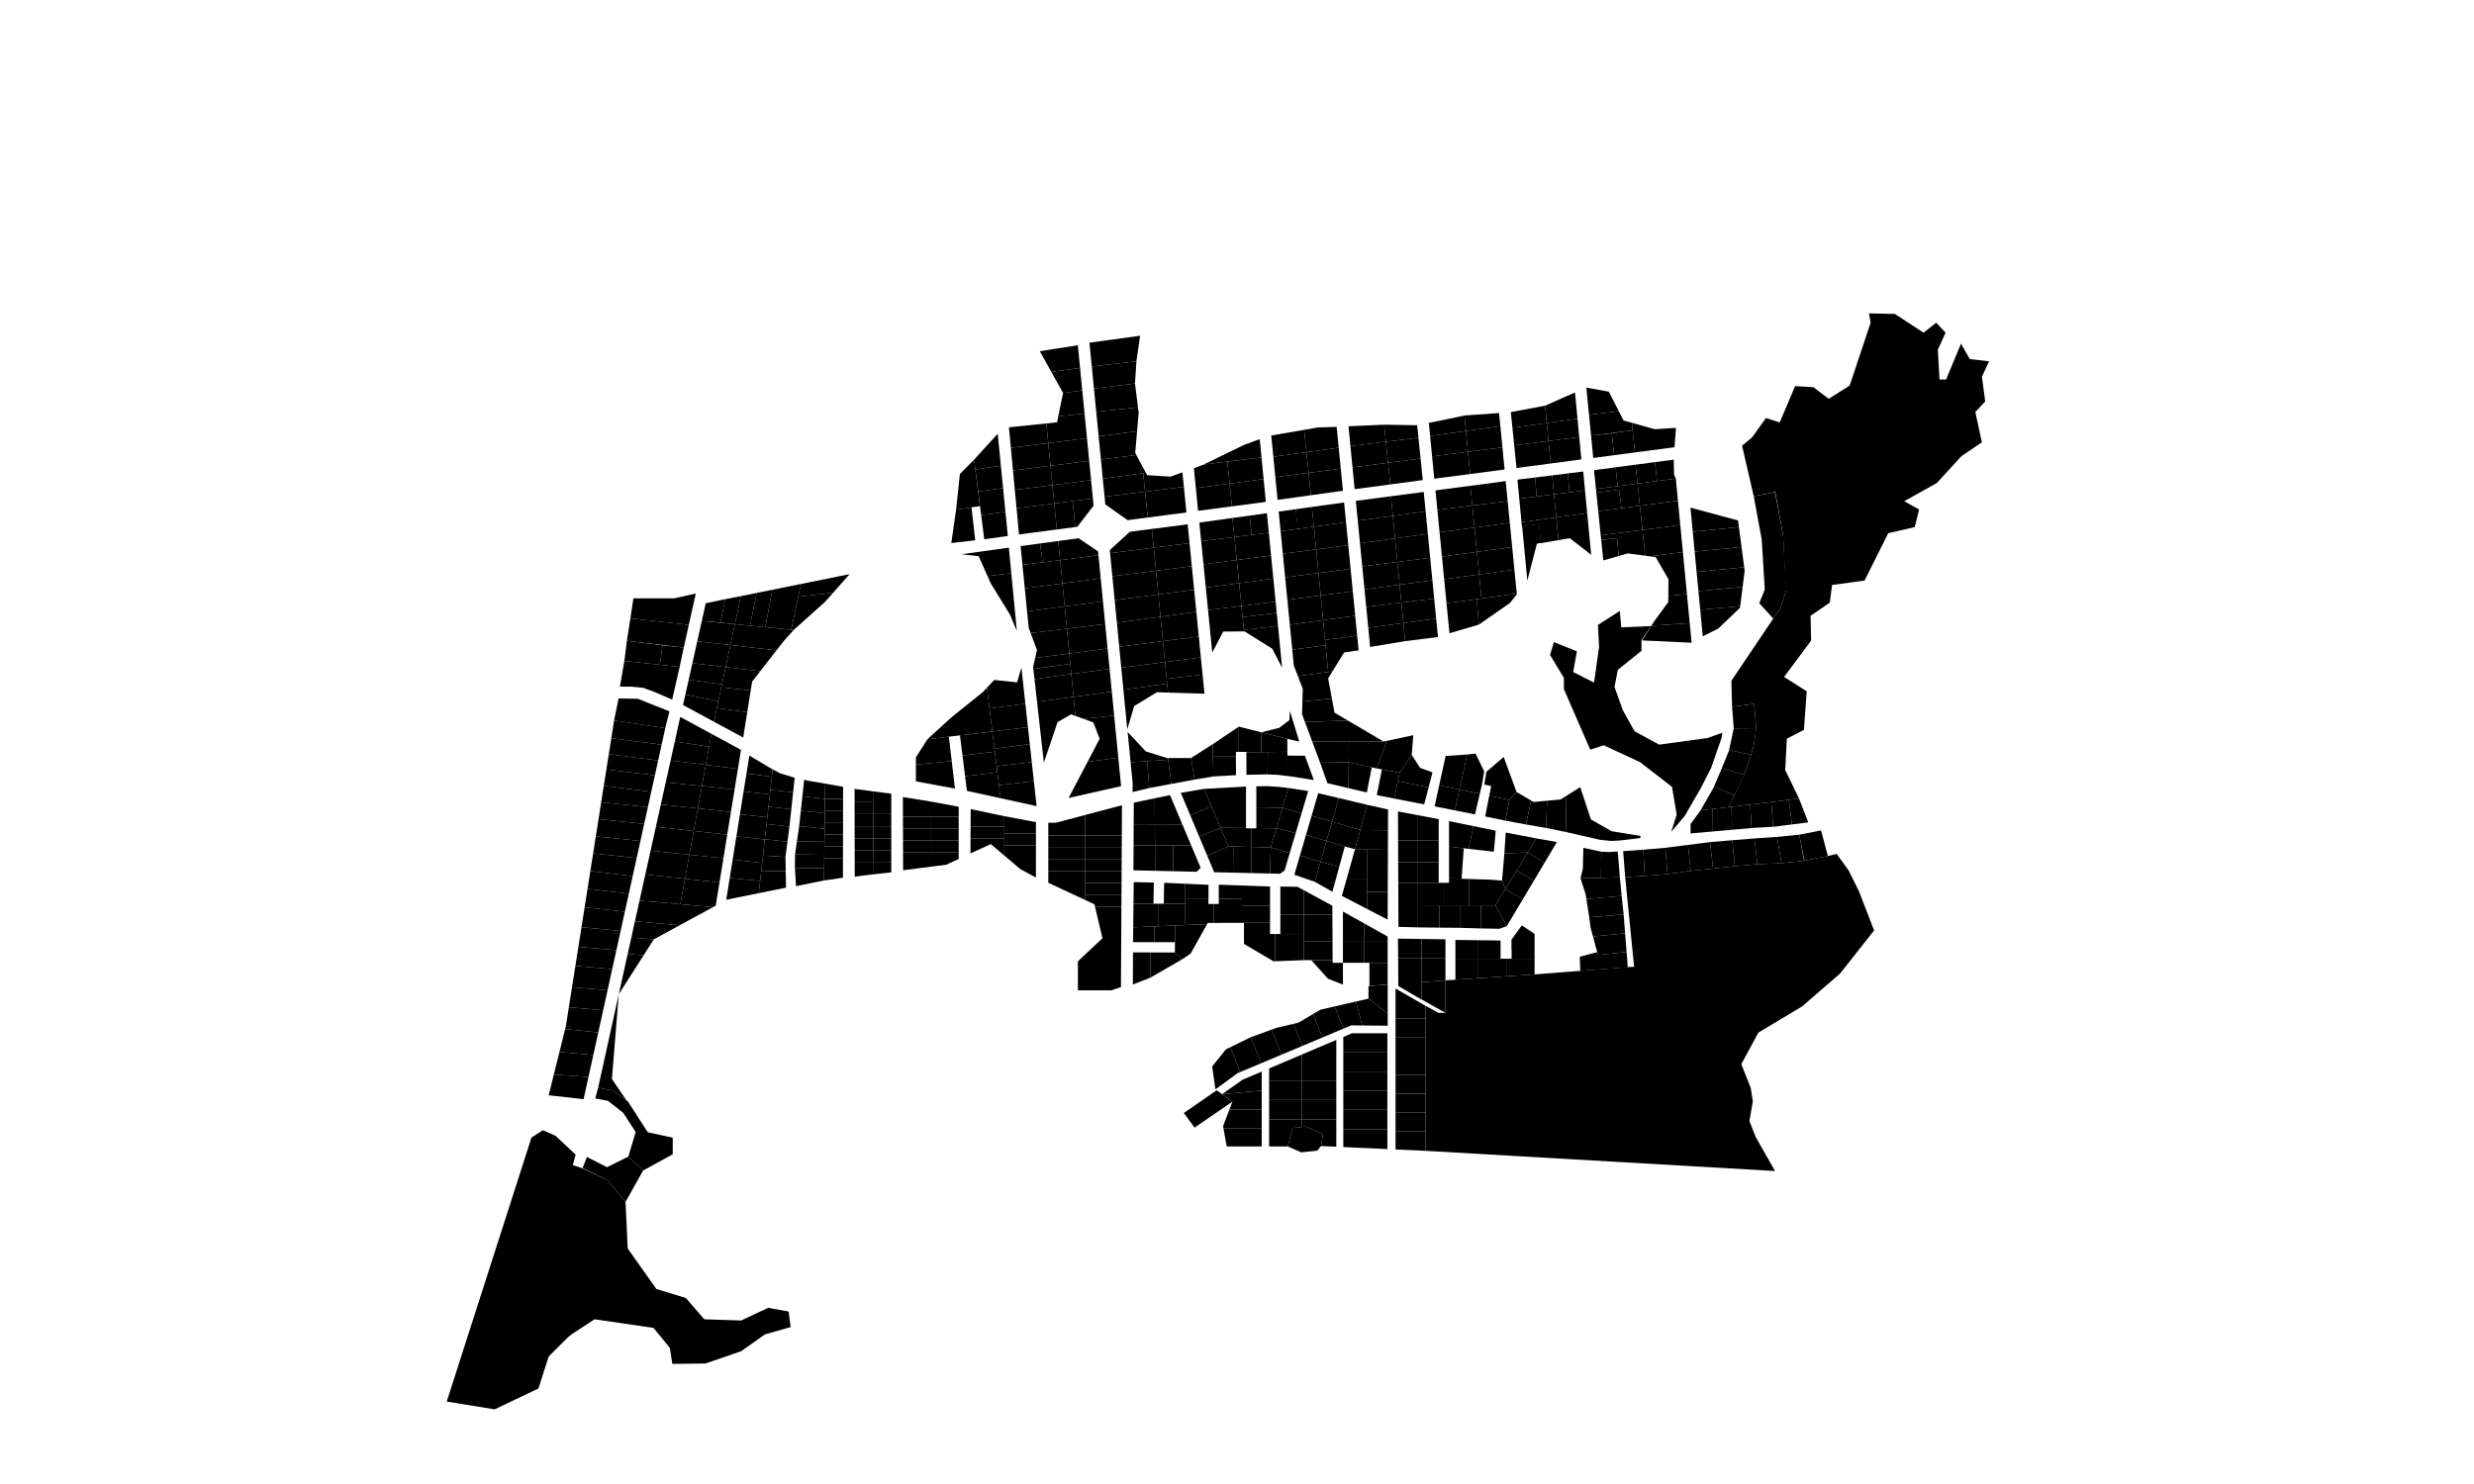 <?xml version="1.0" encoding="UTF-8"?> <svg xmlns="http://www.w3.org/2000/svg" xmlns:xlink="http://www.w3.org/1999/xlink" xmlns:xodm="http://www.corel.com/coreldraw/odm/2003" xml:space="preserve" width="5120px" height="3072px" version="1.1" style="shape-rendering:geometricPrecision; text-rendering:geometricPrecision; image-rendering:optimizeQuality; fill-rule:evenodd; clip-rule:evenodd" viewBox="0 0 5120 3071.99"> <g id="Слой_x0020_1_0"> <polygon id="_109_x002f_46" class="fil3 str0" points="2694.46,2332.8 2675.57,2334.96 2665.08,2373.25 2692.83,2385.47 2726.3,2381.85 2733.79,2372.35 2737.89,2347.53 2701.78,2331.97 "></polygon> <polygon id="_113" class="fil3 str2" points="1491.09,1288.83 1500.58,1240.42 1460.59,1248.74 1452.39,1285.45 "></polygon> <polygon id="_114" class="fil3 str2" points="1511.58,1335.32 1520.85,1292.22 1452.39,1285.45 1443.01,1327.47 "></polygon> <polygon id="_115" class="fil3 str2" points="1501.77,1381.02 1511.58,1335.32 1443.01,1327.47 1432.88,1372.86 "></polygon> <polygon id="_121" class="fil3 str2" points="1452.6,1627.19 1460.62,1583.28 1387.82,1574.21 1377.8,1619.38 "></polygon> <polygon id="_122" class="fil3 str2" points="1444.15,1673.41 1452.6,1627.19 1377.8,1619.38 1367.65,1665.19 "></polygon> <polygon id="_123" class="fil3 str2" points="1435.61,1720.16 1444.15,1673.41 1367.65,1665.19 1357.36,1711.62 "></polygon> <polygon id="_124" class="fil3 str2" points="1426.63,1769.32 1435.61,1720.16 1357.36,1711.62 1346.43,1760.92 "></polygon> <polygon id="_125" class="fil3 str2" points="1417.53,1819.11 1426.63,1769.32 1346.43,1760.92 1335.49,1810.28 "></polygon> <polygon id="_126" class="fil3 str2" points="1407.9,1871.85 1417.53,1819.11 1335.49,1810.28 1323.51,1864.33 "></polygon> <polygon id="_127" class="fil3 str2" points="1314.01,1907.16 1323.51,1864.33 1475.51,1877.87 1406.66,1915.34 "></polygon> <polygon id="_128" class="fil3 str2" points="1306.52,1940.94 1314.01,1907.16 1406.66,1915.34 1353.07,1944.51 "></polygon> <polygon id="_130" class="fil3 str2" points="1237.89,2251.6 1268.32,2257.49 1271.92,2260.11 1296.61,2277.93 1266.37,2233.78 1280.56,2058.09 "></polygon> <polygon id="_142" class="fil3 str2" points="1622.02,1326.94 1642.41,1304.22 1637.29,1303.72 1583.79,1298.44 1520.85,1292.22 1511.58,1335.32 1606.97,1346.25 "></polygon> <polygon id="_143" class="fil3 str2" points="1573.27,1389.5 1606.97,1346.25 1511.58,1335.32 1501.77,1381.02 "></polygon> <polygon id="_144" class="fil3 str2" points="1556.51,1411 1573.27,1389.5 1501.77,1381.02 1494.11,1416.65 1492.76,1422.93 1553.59,1429.39 "></polygon> <polygon id="_145" class="fil3 str2" points="1546.46,1474.2 1553.59,1429.39 1492.76,1422.93 1486.63,1451.47 1483.55,1465.78 "></polygon> <polygon id="_148" class="fil3 str2" points="1520.23,1634.24 1527.14,1591.57 1460.62,1583.28 1452.6,1627.19 "></polygon> <polygon id="_149" class="fil3 str2" points="1512.68,1680.76 1520.23,1634.24 1452.6,1627.19 1444.15,1673.41 "></polygon> <polygon id="_150" class="fil3 str2" points="1505.06,1727.73 1512.68,1680.76 1444.15,1673.41 1435.61,1720.16 "></polygon> <polygon id="_151" class="fil3 str2" points="1497.12,1776.7 1505.06,1727.73 1435.61,1720.16 1426.63,1769.32 "></polygon> <polygon id="_152" class="fil3 str2" points="1489,1826.8 1497.12,1776.7 1426.63,1769.32 1417.53,1819.11 "></polygon> <polygon id="_153" class="fil3 str2" points="1481.22,1874.77 1489,1826.8 1417.53,1819.11 1407.9,1871.85 1475.51,1877.87 "></polygon> <polygon id="_158" class="fil3 str2" points="1637.29,1303.72 1652.06,1235.19 1657.74,1208.85 1598.32,1220.87 1583.79,1298.44 "></polygon> <polygon id="_172" class="fil3 str2" points="1267,2006.16 1275.65,1966.88 1197,1959.95 1190.78,1999.34 "></polygon> <polygon id="_173" class="fil3 str2" points="1425.51,1293.51 1439.96,1228.57 1395.18,1238.69 1310.89,1238.69 1304.55,1280.15 "></polygon> <polygon id="_174" class="fil3 str2" points="1415.05,1340.53 1425.51,1293.51 1304.55,1280.15 1297.45,1326.58 "></polygon> <polygon id="_178" class="fil3 str2" points="1369.26,1541.52 1376.77,1507.41 1270.89,1491.49 1265.08,1528.32 "></polygon> <polygon id="_179" class="fil3 str2" points="1369.26,1541.52 1265.08,1528.32 1259.9,1561.15 1362.06,1574.24 "></polygon> <polygon id="_180" class="fil3 str2" points="1362.06,1574.24 1259.9,1561.15 1254.9,1592.88 1355.29,1605.01 "></polygon> <polygon id="_181" class="fil3 str2" points="1355.29,1605.01 1254.9,1592.88 1249.58,1626.61 1347.79,1639.08 "></polygon> <polygon id="_182" class="fil3 str2" points="1347.79,1639.08 1249.58,1626.61 1244.19,1660.79 1340.81,1670.81 "></polygon> <polygon id="_183" class="fil3 str2" points="1340.81,1670.81 1244.19,1660.79 1238.67,1695.75 1333.16,1705.56 "></polygon> <polygon id="_184" class="fil3 str2" points="1333.16,1705.56 1238.67,1695.75 1233.06,1731.34 1325.39,1740.86 "></polygon> <polygon id="_185" class="fil3 str2" points="1317.61,1776.21 1325.39,1740.86 1233.06,1731.34 1227.52,1766.43 "></polygon> <polygon id="_186" class="fil3 str2" points="1309.35,1813.72 1317.61,1776.21 1227.52,1766.43 1221.73,1803.12 "></polygon> <polygon id="_187" class="fil3 str2" points="1301.36,1850.04 1309.35,1813.72 1221.73,1803.12 1215.93,1839.91 "></polygon> <polygon id="_188" class="fil3 str2" points="1293.18,1887.2 1301.36,1850.04 1215.93,1839.91 1209.87,1878.34 "></polygon> <polygon id="_189" class="fil3 str2" points="1293.18,1887.2 1209.87,1878.34 1203.41,1919.33 1284.38,1927.15 "></polygon> <polygon id="_190" class="fil3 str2" points="1275.65,1966.88 1284.38,1927.15 1203.41,1919.33 1197,1959.95 "></polygon> <polygon id="_191" class="fil3 str2" points="1257.38,2049.85 1267,2006.16 1190.78,1999.34 1183.78,2043.76 "></polygon> <polygon id="_192" class="fil3 str2" points="1257.38,2049.85 1183.78,2043.76 1177.27,2085.04 1248.22,2091.5 "></polygon> <polygon id="_193" class="fil3 str2" points="1248.22,2091.5 1177.27,2085.04 1171.03,2124.55 1169.62,2130.23 1238.14,2137.26 "></polygon> <polygon id="_194" class="fil3 str2" points="1227.88,2183.88 1238.14,2137.26 1169.62,2130.23 1157.84,2177.56 "></polygon> <polygon id="_195" class="fil3 str2" points="1217.85,2229.49 1227.88,2183.88 1157.84,2177.56 1146.19,2224.39 "></polygon> <polygon id="_196" class="fil3 str2" points="1217.85,2229.49 1146.19,2224.39 1135.51,2267.28 1207.75,2275.37 "></polygon> <polygon id="_210" class="fil3 str2" points="2027.88,1047.72 2024.14,1017.66 2018.42,971.76 2015.89,951.51 1986.52,981.22 1978.67,1054.99 2010.53,1050.28 "></polygon> <polygon id="_211" class="fil3 str2" points="2053.65,1514.23 2047.76,1466.53 2042.47,1423.67 2033.98,1432.75 1968.86,1485.06 1919.47,1530.26 1919.44,1530.3 1963.71,1525 "></polygon> <polygon id="_212" class="fil3 str2" points="2018.22,1118.44 2010.53,1050.28 1978.67,1054.99 1968.76,1124.14 "></polygon> <polygon id="_213" class="fil3 str2" points="1969.62,1575.51 1963.71,1525 1919.44,1530.3 1895.45,1567.72 1895.45,1582.62 "></polygon> <polygon id="_214" class="fil3 str2" points="1976.29,1632.46 1969.62,1575.51 1895.45,1582.62 1895.45,1617.45 "></polygon> <polygon id="_215" class="fil3 str2" points="2058.04,1549.82 2053.65,1514.23 1986.66,1522.25 1991.9,1563.96 2058.79,1555.95 "></polygon> <polygon id="_216" class="fil3 str2" points="2062.52,1586.16 2058.79,1555.95 1991.9,1563.96 1997.29,1606.83 2064.08,1598.76 "></polygon> <polygon id="_217" class="fil3 str2" points="2067.36,1625.35 2064.08,1598.76 1997.29,1606.83 2001.1,1637.15 2070.7,1652.39 "></polygon> <polygon id="_218" class="fil3 str2" points="2071.32,964.13 2064.79,897.93 2015.89,951.51 2018.48,971.75 "></polygon> <polygon id="_219" class="fil3 str2" points="2075.88,1010.29 2071.32,964.13 2018.48,971.75 2024.34,1017.63 "></polygon> <polygon id="_220" class="fil3 str2" points="2080.75,1059.66 2075.88,1010.29 2024.34,1017.63 2030.58,1066.36 "></polygon> <polygon id="_221" class="fil3 str2" points="2085.67,1109.49 2080.75,1059.66 2030.58,1066.36 2036.97,1116.32 "></polygon> <polygon id="_223" class="fil3 str2" points="2104.38,1306.17 2092.9,1186.47 2043.68,1192.48 2050.38,1207.54 2090.24,1272.4 "></polygon> <polygon id="_224" class="fil3 str2" points="2122.01,1456.73 2113.8,1381.96 2104.86,1412.57 2057.55,1407.56 2042.47,1423.67 2047.76,1466.53 "></polygon> <polygon id="_225" class="fil3 str2" points="2127.34,1505.4 2122.01,1456.73 2047.76,1466.53 2053.65,1514.23 "></polygon> <polygon id="_226" class="fil3 str2" points="2131.17,1540.25 2127.34,1505.4 2053.65,1514.23 2058.04,1549.82 "></polygon> <polygon id="_227" class="fil3 str2" points="2135.26,1577.56 2131.17,1540.25 2058.04,1549.82 2058.79,1555.95 2062.52,1586.16 "></polygon> <polygon id="_228" class="fil3 str2" points="2139.58,1616.95 2135.26,1577.56 2062.52,1586.16 2064.08,1598.76 2067.36,1625.35 "></polygon> <polygon id="_229" class="fil3 str2" points="2145.26,1668.73 2139.58,1616.95 2067.36,1625.35 2070.7,1652.39 "></polygon> <polygon id="_230" class="fil3 str2" points="2092,927.08 2169.39,917.21 2165.36,876.57 2088,884.56 "></polygon> <polygon id="_231" class="fil3 str2" points="2174.04,964.12 2169.39,917.21 2092,927.08 2096.4,973.86 "></polygon> <polygon id="_232" class="fil3 str2" points="2178,1004.12 2174.04,964.12 2096.4,973.86 2100.2,1014.12 "></polygon> <polygon id="_233" class="fil3 str2" points="2181.78,1042.21 2178,1004.12 2100.2,1014.12 2103.78,1052.25 "></polygon> <polygon id="_234" class="fil3 str2" points="2187.12,1096.05 2181.78,1042.21 2103.78,1052.25 2108.87,1106.33 "></polygon> <polygon id="_236" class="fil3 str2" points="2198.66,1207.74 2193.92,1159.5 2115.99,1169.34 2120.83,1218.07 "></polygon> <polygon id="_237" class="fil3 str2" points="2203.34,1255.32 2198.66,1207.74 2120.83,1218.07 2125.57,1265.67 "></polygon> <polygon id="_238" class="fil3 str2" points="2207.87,1301.41 2203.34,1255.32 2125.57,1265.67 2128.96,1299.78 2132.95,1310.52 "></polygon> <polygon id="_241" class="fil3 str2" points="2221.75,1442.51 2217.1,1395.29 2140.88,1405.68 2146.17,1452.77 "></polygon> <polygon id="_242" class="fil3 str2" points="2225.64,1482.07 2221.75,1442.51 2146.17,1452.77 2160.34,1578.72 2188.65,1494.81 2216.6,1478.76 "></polygon> <polygon id="_243" class="fil3 str2" points="2235.21,761.66 2230.6,714.68 2151.89,727.01 2175.72,769.81 "></polygon> <polygon id="_244" class="fil3 str2" points="2239.78,808.12 2235.21,761.66 2175.72,769.81 2200.03,813.48 "></polygon> <polygon id="_245" class="fil3 str2" points="2244.48,855.99 2239.78,808.12 2200.03,813.48 2190.1,861.97 "></polygon> <polygon id="_246" class="fil3 str2" points="2169.39,917.21 2249.49,906.98 2244.48,855.99 2190.1,861.97 2187.58,874.28 2165.36,876.57 "></polygon> <polygon id="_247" class="fil3 str2" points="2174.04,964.12 2254.11,954.06 2249.49,906.98 2169.39,917.21 "></polygon> <polygon id="_248" class="fil3 str2" points="2178,1004.12 2258.02,993.83 2254.11,954.06 2174.04,964.12 "></polygon> <polygon id="_249" class="fil3 str2" points="2181.78,1042.21 2261.76,1031.92 2258.02,993.83 2178,1004.12 "></polygon> <polygon id="_251" class="fil3 str2" points="2273.26,1149.49 2272.47,1141.37 2232.13,1114.21 2190.02,1119.92 2193.92,1159.5 "></polygon> <polygon id="_252" class="fil3 str2" points="2277.95,1197.21 2273.26,1149.49 2193.92,1159.5 2198.66,1207.74 "></polygon> <polygon id="_253" class="fil3 str2" points="2282.61,1244.77 2277.95,1197.21 2198.66,1207.74 2203.34,1255.32 "></polygon> <polygon id="_254" class="fil3 str2" points="2287.22,1291.76 2282.61,1244.77 2203.34,1255.32 2207.87,1301.41 "></polygon> <polygon id="_255" class="fil3 str2" points="2318.32,1608.83 2314.35,1568.39 2250.85,1576.9 2211.51,1651.87 2320.14,1627.37 "></polygon> <polygon id="_256" class="fil3 str2" points="2259.46,758.66 2351.87,747.96 2359.49,695.03 2254.63,709.39 "></polygon> <polygon id="_257" class="fil3 str2" points="2263.96,804.46 2348.9,793.83 2351.87,747.96 2259.46,758.66 "></polygon> <polygon id="_258" class="fil3 str2" points="2268.67,852.51 2355.06,843.15 2348.9,793.83 2263.96,804.46 "></polygon> <polygon id="_259" class="fil3 str2" points="2353.18,892.84 2356.46,854.41 2355.06,843.15 2268.67,852.51 2273.63,903.13 "></polygon> <polygon id="_260" class="fil3 str2" points="2278.36,951.33 2351.68,941.86 2349.36,937.52 2353.18,892.84 2273.63,903.13 "></polygon> <polygon id="_261" class="fil3 str2" points="2282.25,990.96 2365.72,979.45 2371.36,978.67 2351.68,941.86 2278.36,951.33 "></polygon> <polygon id="_262" class="fil3 str2" points="2369.71,1017.81 2365.72,979.45 2282.25,990.96 2285.91,1028.25 "></polygon> <polygon id="_263" class="fil3 str2" points="2375.26,1071.31 2369.71,1017.81 2285.91,1028.25 2287.47,1044.18 2333.67,1076.77 "></polygon> <polygon id="_264" class="fil3 str2" points="2387.61,1133.73 2383.78,1094.94 2338.07,1100.82 2296.75,1138.73 2297.37,1145.12 "></polygon> <polygon id="_265" class="fil3 str2" points="2392.32,1181.44 2387.61,1133.73 2297.37,1145.12 2302.02,1192.83 "></polygon> <polygon id="_266" class="fil3 str2" points="2397.16,1230.54 2392.32,1181.44 2302.02,1192.83 2306.85,1242.34 "></polygon> <polygon id="_267" class="fil3 str2" points="2401.72,1276.75 2397.16,1230.54 2306.85,1242.34 2311.42,1289.24 "></polygon> <polygon id="_268" class="fil3 str2" points="2406.69,1327.23 2401.72,1276.75 2311.42,1289.24 2316.26,1338.82 "></polygon> <polygon id="_269" class="fil3 str2" points="2410.96,1370.48 2406.69,1327.23 2316.26,1338.82 2320.47,1382.12 "></polygon> <polygon id="_270" class="fil3 str2" points="2414.37,1405.05 2410.96,1370.48 2320.47,1382.12 2324.94,1427.9 2415.35,1415.01 "></polygon> <polygon id="_271" class="fil3 str2" points="2347.2,1461.58 2394.2,1432.96 2417.19,1433.67 2415.35,1415.01 2324.94,1427.9 2332.94,1510 "></polygon> <polygon id="_273" class="fil3 str2" points="2369.71,1017.81 2450.05,1007.8 2447.06,977.81 2422.16,986.7 2374,983.61 2371.36,978.67 2365.72,979.45 "></polygon> <polygon id="_274" class="fil3 str2" points="2292.2,1342.57 2287.22,1291.76 2207.87,1301.41 2212.93,1352.85 "></polygon> <polygon id="_275" class="fil3 str2" points="2296.32,1384.5 2292.2,1342.57 2212.93,1352.85 2217.1,1395.29 "></polygon> <polygon id="_276" class="fil3 str2" points="2300.95,1431.75 2296.32,1384.5 2217.1,1395.29 2221.75,1442.51 "></polygon> <polygon id="_277" class="fil3 str2" points="2305.81,1481.33 2300.95,1431.75 2221.75,1442.51 2225.64,1482.07 2242.19,1488.14 "></polygon> <polygon id="_278" class="fil3 str2" points="2314.35,1568.39 2305.81,1481.33 2242.19,1488.14 2262.71,1495.66 2275.75,1529.42 2250.85,1576.9 "></polygon> <polygon id="_279" class="fil3 str2" points="2455.33,1060.81 2450.05,1007.8 2369.71,1017.81 2375.26,1071.31 "></polygon> <polygon id="_280" class="fil3 str2" points="2387.61,1133.73 2461.77,1124.37 2457.91,1085.4 2383.78,1094.94 "></polygon> <polygon id="_281" class="fil3 str2" points="2466.5,1172.09 2461.77,1124.37 2387.61,1133.73 2392.32,1181.44 "></polygon> <polygon id="_282" class="fil3 str2" points="2471.33,1220.85 2466.5,1172.09 2392.32,1181.44 2397.16,1230.54 "></polygon> <polygon id="_283" class="fil3 str2" points="2475.86,1266.5 2471.33,1220.85 2397.16,1230.54 2401.72,1276.75 "></polygon> <polygon id="_284" class="fil3 str2" points="2480.94,1317.71 2475.86,1266.5 2401.72,1276.75 2406.69,1327.23 "></polygon> <polygon id="_285" class="fil3 str2" points="2485.22,1360.93 2480.94,1317.71 2406.69,1327.23 2410.96,1370.48 "></polygon> <polygon id="_286" class="fil3 str2" points="2488.74,1396.43 2485.22,1360.93 2410.96,1370.48 2414.37,1405.05 "></polygon> <polygon id="_287" class="fil3 str2" points="2492.66,1436 2488.74,1396.43 2414.37,1405.05 2415.35,1415.01 2417.19,1433.67 "></polygon> <polygon id="_288" class="fil3 str2" points="2539.98,955.48 2610.72,946.74 2607.05,909.01 2574.53,920.96 2491.32,961.49 "></polygon> <polygon id="_289" class="fil3 str2" points="2544.68,1001.02 2539.98,955.48 2491.32,961.49 2470.8,969.36 2474.79,1010.28 "></polygon> <polygon id="_290" class="fil3 str2" points="2549.55,1048.19 2544.68,1001.02 2474.79,1010.28 2479.4,1057.42 "></polygon> <polygon id="_291" class="fil3 str2" points="2554.64,1111.69 2550.61,1072.27 2482.04,1081.8 2485.87,1120.29 "></polygon> <polygon id="_292" class="fil3 str2" points="2559.49,1159.26 2554.64,1111.69 2485.87,1120.29 2490.66,1168.27 "></polygon> <polygon id="_293" class="fil3 str2" points="2564.39,1207.21 2559.49,1159.26 2490.66,1168.27 2495.46,1216.44 "></polygon> <polygon id="_294" class="fil3 str2" points="2569.2,1254.41 2564.39,1207.21 2495.46,1216.44 2500.09,1263.01 "></polygon> <polygon id="_295" class="fil3 str2" points="2574.26,1303.88 2569.2,1254.41 2500.09,1263.01 2508.83,1350.68 2531.47,1307.4 2574.57,1306.98 "></polygon> <polygon id="_296" class="fil3 str2" points="2615.1,991.7 2610.72,946.74 2539.98,955.48 2544.68,1001.02 "></polygon> <polygon id="_297" class="fil3 str2" points="2549.55,1048.19 2619.69,1038.96 2615.1,991.7 2544.68,1001.02 "></polygon> <polygon id="_299" class="fil3 str2" points="2630.51,1149.96 2625.87,1102.79 2554.64,1111.69 2559.49,1159.26 "></polygon> <polygon id="_300" class="fil3 str2" points="2635.22,1197.72 2630.51,1149.96 2559.49,1159.26 2564.39,1207.21 "></polygon> <polygon id="_301" class="fil3 str2" points="2639.94,1245.6 2635.22,1197.72 2564.39,1207.21 2569.2,1254.41 "></polygon> <polygon id="_303" class="fil3 str2" points="2653.39,1382.17 2644.88,1295.75 2574.26,1303.88 2574.57,1306.98 2575.55,1306.97 2632.93,1342.87 "></polygon> <polygon id="_304" class="fil3 str0" points="2610.37,1515.97 2647.6,1506.59 2668.51,1490.68 2669.41,1471.59 2688.96,1535.23 2664.06,1529.46 "></polygon> <polygon id="_305" class="fil3 str2" points="2635.19,945.46 2703.75,935.99 2698.99,889.78 2630.86,901.56 "></polygon> <polygon id="_306" class="fil3 str2" points="2639.37,987.8 2708.16,978.81 2703.75,935.99 2635.19,945.46 "></polygon> <polygon id="_307" class="fil3 str2" points="2644,1034.73 2712.93,1025.13 2708.16,978.81 2639.37,987.8 "></polygon> <polygon id="_309" class="fil3 str2" points="2723.88,1137.31 2719.27,1090.14 2650.29,1099.67 2654.85,1146.21 "></polygon> <polygon id="_310" class="fil3 str2" points="2728.65,1186.13 2723.88,1137.31 2654.85,1146.21 2659.66,1195.19 "></polygon> <polygon id="_311" class="fil3 str2" points="2733.2,1232.6 2728.65,1186.13 2659.66,1195.19 2664.23,1241.7 "></polygon> <polygon id="_312" class="fil3 str2" points="2738.19,1283.7 2733.2,1232.6 2664.23,1241.7 2669.27,1293.05 "></polygon> <polygon id="_313" class="fil3 str2" points="2742.19,1324.64 2738.19,1283.7 2669.27,1293.05 2674.34,1344.71 2743.29,1335.89 "></polygon> <polygon id="_314" class="fil3 str2" points="2748.68,1391 2743.29,1335.89 2674.34,1344.71 2677.58,1377.7 2685.95,1399.45 "></polygon> <polygon id="_315" class="fil3 str2" points="2756.37,1446.19 2748.61,1404.21 2757.53,1389.76 2748.68,1391 2685.95,1399.45 2696.17,1426.02 2695.38,1452.15 "></polygon> <polygon id="_317" class="fil3 str2" points="2703.75,935.99 2770.47,926.78 2766.21,883.6 2727.07,884.93 2698.99,889.78 "></polygon> <polygon id="_318" class="fil3 str2" points="2708.16,978.81 2774.74,970.12 2770.47,926.78 2703.75,935.99 "></polygon> <polygon id="_319" class="fil3 str2" points="2712.93,1025.13 2779.26,1015.89 2774.74,970.12 2708.16,978.81 "></polygon> <polygon id="_320" class="fil3 str2" points="2719.27,1090.14 2785.65,1080.97 2781.64,1040.13 2715,1049.41 2719.02,1090.18 "></polygon> <polygon id="_321" class="fil3 str2" points="2723.88,1137.31 2790.33,1128.75 2785.65,1080.97 2719.27,1090.14 "></polygon> <polygon id="_322" class="fil3 str2" points="2795.11,1177.4 2790.33,1128.75 2723.88,1137.31 2728.65,1186.13 "></polygon> <polygon id="_323" class="fil3 str2" points="2799.66,1223.84 2795.11,1177.4 2728.65,1186.13 2733.2,1232.6 "></polygon> <polygon id="_324" class="fil3 str2" points="2804.65,1274.68 2799.66,1223.84 2733.2,1232.6 2738.19,1283.7 "></polygon> <polygon id="_325" class="fil3 str2" points="2808.7,1315.98 2804.65,1274.68 2738.19,1283.7 2742.19,1324.64 "></polygon> <polygon id="_326" class="fil3 str2" points="2811.67,1346.31 2808.7,1315.98 2742.19,1324.64 2743.29,1335.89 2748.68,1391 2757.53,1389.76 2781.79,1350.5 "></polygon> <polygon id="_327" class="fil3 str2" points="2794.75,923.41 2868.13,914.39 2864.47,879.12 2790.74,882.42 "></polygon> <polygon id="_328" class="fil3 str2" points="2799.05,967.49 2872.64,957.91 2868.13,914.39 2794.75,923.41 "></polygon> <polygon id="_329" class="fil3 str2" points="2803.46,1012.56 2877.29,1002.72 2872.64,957.91 2799.05,967.49 "></polygon> <polygon id="_330" class="fil3 str2" points="2809.92,1077.79 2882.55,1067.87 2878.58,1027.29 2805.91,1036.83 "></polygon> <polygon id="_331" class="fil3 str2" points="2887.13,1114.51 2882.55,1067.87 2809.92,1077.79 2814.5,1124.55 "></polygon> <polygon id="_332" class="fil3 str2" points="2819.2,1172.51 2891.91,1163.29 2887.13,1114.51 2814.5,1124.55 "></polygon> <polygon id="_333" class="fil3 str2" points="2896.52,1210.33 2891.91,1163.29 2819.2,1172.51 2823.86,1219.97 "></polygon> <polygon id="_334" class="fil3 str2" points="2900.15,1247.37 2896.52,1210.33 2823.86,1219.97 2827.42,1256.32 "></polygon> <polygon id="_335" class="fil3 str2" points="2904.31,1289.73 2900.15,1247.37 2827.42,1256.32 2831.65,1299.52 "></polygon> <polygon id="_336" class="fil3 str2" points="2907.98,1327.2 2904.31,1289.73 2831.65,1299.52 2835.54,1339.2 "></polygon> <polygon id="_337" class="fil3 str2" points="2868.13,914.39 2935.52,906.11 2932.89,880.3 2864.47,879.12 "></polygon> <polygon id="_338" class="fil3 str2" points="2872.64,957.91 2939.91,949.14 2935.52,906.11 2868.13,914.39 "></polygon> <polygon id="_339" class="fil3 str2" points="2877.29,1002.72 2944.46,993.77 2939.91,949.14 2872.64,957.91 "></polygon> <polygon id="_340" class="fil3 str2" points="2882.55,1067.87 2950.38,1058.61 2946.43,1018.39 2878.58,1027.29 "></polygon> <polygon id="_341" class="fil3 str2" points="2887.13,1114.51 2954.94,1105.13 2950.38,1058.61 2882.55,1067.87 "></polygon> <polygon id="_342" class="fil3 str2" points="2891.91,1163.29 2959.8,1154.67 2954.94,1105.13 2887.13,1114.51 "></polygon> <polygon id="_343" class="fil3 str2" points="2964.38,1201.32 2959.8,1154.67 2891.91,1163.29 2896.52,1210.33 "></polygon> <polygon id="_344" class="fil3 str2" points="2968.08,1239.01 2964.38,1201.32 2896.52,1210.33 2900.15,1247.37 "></polygon> <polygon id="_345" class="fil3 str2" points="2972.16,1280.59 2968.08,1239.01 2900.15,1247.37 2904.31,1289.73 "></polygon> <polygon id="_346" class="fil3 str2" points="2975.9,1318.71 2972.16,1280.59 2904.31,1289.73 2907.98,1327.2 "></polygon> <polygon id="_347" class="fil3 str2" points="2959.62,902.37 3033.77,892.08 3030.69,860.24 2957,875.48 "></polygon> <polygon id="_348" class="fil3 str2" points="2963.73,944.66 3037.96,935.23 3033.77,892.08 2959.62,902.37 "></polygon> <polygon id="_349" class="fil3 str2" points="3042.41,981.23 3037.96,935.23 2963.73,944.66 2968.23,990.93 "></polygon> <polygon id="_350" class="fil3 str2" points="3047,1046.54 3042.96,1005.61 2970.72,1015.12 2974.67,1055.51 "></polygon> <polygon id="_351" class="fil3 str2" points="3047,1046.54 2974.67,1055.51 2979.21,1101.89 3051.51,1092.18 "></polygon> <polygon id="_352" class="fil3 str2" points="3056.48,1142.35 3051.51,1092.18 2979.21,1101.89 2984.14,1152.22 "></polygon> <polygon id="_353" class="fil3 str2" points="3056.48,1142.35 2984.14,1152.22 2988.71,1198.9 3061.1,1189.1 "></polygon> <polygon id="_354" class="fil3 str2" points="3066.02,1238.88 3061.1,1189.1 2988.71,1198.9 2993.59,1248.81 3056.1,1240.24 "></polygon> <polygon id="_355" class="fil3 str2" points="3060.54,1293 3056.1,1240.24 2993.59,1248.81 2999.66,1310.81 "></polygon> <polygon id="_356" class="fil3 str2" points="3030.69,860.24 3033.77,892.08 3104.99,882.2 3102.33,855.06 3031.76,860.02 "></polygon> <polygon id="_357" class="fil3 str2" points="3109.31,926.16 3104.99,882.2 3033.77,892.08 3037.96,935.23 "></polygon> <polygon id="_358" class="fil3 str2" points="3109.31,926.16 3037.96,935.23 3042.41,981.23 3113.8,971.89 "></polygon> <polygon id="_359" class="fil3 str2" points="3116.07,995.98 3042.96,1005.61 3047,1046.54 3120.15,1037.47 "></polygon> <polygon id="_360" class="fil3 str2" points="3047,1046.54 3051.51,1092.18 3124.57,1082.36 3120.15,1037.47 "></polygon> <polygon id="_361" class="fil3 str2" points="3124.57,1082.36 3051.51,1092.18 3056.48,1142.35 3129.49,1132.37 "></polygon> <polygon id="_362" class="fil3 str2" points="3056.48,1142.35 3061.1,1189.1 3134.1,1179.2 3129.49,1132.37 "></polygon> <polygon id="_363" class="fil3 str2" points="3066.02,1238.88 3138.99,1228.88 3134.1,1179.2 3061.1,1189.1 "></polygon> <polygon id="_364" class="fil3 str2" points="3138.99,1228.88 3066.02,1238.88 3056.1,1240.24 3060.54,1293 3124.63,1248.43 3139.13,1230.3 "></polygon> <polygon id="_365" class="fil3 str2" points="3201.02,875.66 3197.56,839.83 3126.69,853.06 3129.99,885.44 "></polygon> <polygon id="_366" class="fil3 str2" points="3201.02,875.66 3129.99,885.44 3133.71,921.94 3204.61,912.84 "></polygon> <polygon id="_367" class="fil3 str2" points="3138.48,968.83 3209.11,959.44 3204.61,912.84 3133.71,921.94 "></polygon> <polygon id="_369" class="fil3 str2" points="3148.78,1081.04 3220.74,1071.02 3216.01,1023.28 3144.17,1032.34 "></polygon> <polygon id="_371" class="fil3 str2" points="3201.02,875.66 3264.69,866.91 3259.51,812.38 3197.56,839.83 "></polygon> <polygon id="_372" class="fil3 str2" points="3204.61,912.84 3268.27,904.68 3264.69,866.91 3201.02,875.66 "></polygon> <polygon id="_373" class="fil3 str2" points="3204.61,912.84 3209.11,959.44 3272.66,950.99 3268.27,904.68 "></polygon> <polygon id="_374" class="fil3 str2" points="3216.01,1023.28 3248.12,1019.24 3244.38,980.14 3212.13,984.05 "></polygon> <polygon id="_375" class="fil3 str2" points="3216.01,1023.28 3220.74,1071.02 3284.71,1062.12 3280.22,1015.19 "></polygon> <polygon id="_376" class="fil3 str2" points="3292.96,1148.39 3284.71,1062.12 3220.74,1071.02 3225.39,1118.1 3248.7,1114.1 "></polygon> <polygon id="_377" class="fil3 str2" points="3288.51,858.64 3350.12,851.07 3329.53,810.83 3282.98,802.35 "></polygon> <polygon id="_378" class="fil3 str2" points="3288.51,858.64 3292.73,901.7 3378.76,891.04 3377.08,875.23 3360.04,870.46 3350.12,851.07 "></polygon> <polygon id="_382" class="fil3 str2" points="3399.05,1096.95 3393.72,1046.9 3307.59,1058.1 3312.74,1108.11 "></polygon> <polygon id="_384" class="fil3 str2" points="3378.76,891.04 3383.59,936.56 3465.38,925.72 3468.48,885.78 3424.42,888.48 3377.08,875.23 "></polygon> <polygon id="_386" class="fil3 str2" points="3468.13,990.69 3388.83,1000.99 3393.72,1046.9 3472.56,1036.65 "></polygon> <polygon id="_387" class="fil3 str2" points="3399.05,1096.95 3477.39,1086.81 3472.56,1036.65 3393.72,1046.9 "></polygon> <polygon id="_388" class="fil3 str2" points="3482.79,1142.81 3477.39,1086.81 3399.05,1096.95 3404.74,1150.38 3414.1,1151.61 "></polygon> <polygon id="_389" class="fil3 str2" points="3491.17,1229.9 3482.79,1142.81 3414.1,1151.61 3426.43,1153.24 3453.01,1199.27 3452.6,1233.44 "></polygon> <polygon id="_390" class="fil3 str2" points="3417.6,1295.26 3496.96,1290 3491.17,1229.9 3452.6,1233.44 3452.44,1246.41 3423.54,1285.9 "></polygon> <polygon id="_391" class="fil3 str2" points="3398.25,1325.7 3500.87,1330.53 3496.96,1290 3417.6,1295.26 "></polygon> <polygon id="_392" class="fil3 str2" points="3596.88,1077.39 3498.44,1050.85 3503.23,1100.95 3598.66,1090.84 "></polygon> <polygon id="_393" class="fil3 str2" points="3507.13,1141.74 3604.16,1132.32 3598.66,1090.84 3503.23,1100.95 "></polygon> <polygon id="_394" class="fil3 str2" points="3507.13,1141.74 3511.15,1183.8 3609.71,1174.28 3604.16,1132.32 "></polygon> <polygon id="_395" class="fil3 str2" points="3514.97,1223.66 3606.43,1214.83 3610.64,1181.32 3609.71,1174.28 3511.15,1183.8 "></polygon> <polygon id="_396" class="fil3 str2" points="3518.66,1262.24 3601.42,1254.74 3606.43,1214.83 3514.97,1223.66 "></polygon> <polygon id="_397" class="fil3 str2" points="3518.66,1262.24 3523.93,1317.34 3555.88,1301.22 3600.98,1258.19 3601.42,1254.74 "></polygon> <polygon id="_405" class="fil3 str2" points="1494.11,1416.65 1501.77,1381.02 1432.88,1372.86 1425.23,1407.13 "></polygon> <polygon id="_406" class="fil3 str2" points="1486.63,1451.47 1492.76,1422.93 1494.11,1416.65 1425.23,1407.13 1418.42,1437.68 "></polygon> <polygon id="_407" class="fil3 str2" points="1483.55,1465.78 1486.63,1451.47 1418.42,1437.68 1413.55,1459.47 1477.48,1494.03 "></polygon> <polygon id="_408" class="fil3 str2" points="1472.35,1519.09 1407.79,1484.09 1396.52,1534.96 1467.47,1545.78 "></polygon> <polygon id="_410" class="fil3 str2" points="1538.1,1526.79 1546.46,1474.2 1483.55,1465.78 1477.48,1494.03 "></polygon> <polygon id="_411" class="fil3 str2" points="1527.14,1591.57 1533.52,1552.26 1472.35,1519.09 1467.47,1545.78 1460.62,1583.28 "></polygon> <polygon id="_416" class="fil3 str2" points="1467.47,1545.78 1396.52,1534.96 1387.82,1574.21 1460.62,1583.28 "></polygon> <polygon id="_449" class="fil1 str0" points="1744.77,1653.65 1744.81,1628.88 1707.73,1622.09 1707.35,1653.62 "></polygon> <polygon id="_450" class="fil1 str0" points="1744.73,1678.8 1744.77,1653.65 1707.35,1653.62 1707.04,1678.77 "></polygon> <polygon id="_451" class="fil1 str0" points="1744.69,1703.49 1744.73,1678.8 1707.04,1678.77 1706.74,1703.49 "></polygon> <polygon id="_452" class="fil1 str0" points="1744.65,1727.66 1744.69,1703.49 1706.74,1703.49 1706.44,1727.66 "></polygon> <polygon id="_453" class="fil1 str0" points="1744.6,1752.18 1744.65,1727.66 1706.44,1727.66 1706.14,1752.18 "></polygon> <polygon id="_454" class="fil1 str0" points="1744.56,1776.33 1744.6,1752.18 1706.14,1752.18 1705.84,1776.33 "></polygon> <polygon id="_455" class="fil1 str0" points="1744.49,1816.96 1744.56,1776.33 1705.84,1776.33 1705.27,1822.66 "></polygon> <polygon id="_456" class="fil1 str0" points="1808.03,1660.47 1808.26,1638.3 1768.53,1633.1 1768.59,1660.47 "></polygon> <polygon id="_457" class="fil1 str0" points="1807.77,1685.17 1808.03,1660.47 1768.59,1660.47 1768.64,1685.17 "></polygon> <polygon id="_458" class="fil1 str0" points="1807.51,1710.36 1807.77,1685.17 1768.64,1685.17 1768.69,1710.36 "></polygon> <polygon id="_459" class="fil1 str0" points="1807.51,1710.36 1768.69,1710.36 1768.74,1735.29 1807.25,1735.29 "></polygon> <polygon id="_460" class="fil1 str0" points="1806.99,1759.81 1807.25,1735.29 1768.74,1735.29 1768.79,1759.81 "></polygon> <polygon id="_461" class="fil1 str0" points="1806.74,1784.14 1806.99,1759.81 1768.79,1759.81 1768.84,1784.14 "></polygon> <polygon id="_462" class="fil1 str0" points="1806.47,1810.02 1806.74,1784.14 1768.84,1784.14 1768.9,1814.69 "></polygon> <polygon id="_463" class="fil1 str0" points="1844.54,1685.17 1844.56,1643.06 1808.26,1638.3 1808.03,1660.47 1807.77,1685.17 "></polygon> <polygon id="_464" class="fil1 str0" points="1844.53,1710.36 1844.54,1685.17 1807.77,1685.17 1807.51,1710.36 "></polygon> <polygon id="_465" class="fil1 str0" points="1844.51,1735.29 1844.53,1710.36 1807.51,1710.36 1807.25,1735.29 "></polygon> <polygon id="_466" class="fil1 str0" points="1844.5,1759.81 1844.51,1735.29 1807.25,1735.29 1806.99,1759.81 "></polygon> <polygon id="_467" class="fil1 str0" points="1844.5,1759.81 1806.99,1759.81 1806.74,1784.14 1844.49,1784.14 "></polygon> <polygon id="_468" class="fil1 str0" points="1844.48,1805.83 1844.49,1784.14 1806.74,1784.14 1806.47,1810.02 1806.87,1809.97 "></polygon> <polygon id="_469" class="fil3 str2" points="1927.1,1659.42 1868.55,1649.91 1868.68,1690.5 1927.1,1690.5 "></polygon> <polygon id="_470" class="fil3 str2" points="1927.1,1690.5 1868.68,1690.5 1868.76,1714.88 1927.1,1714.88 "></polygon> <polygon id="_471" class="fil3 str2" points="1927.1,1739.74 1927.1,1714.88 1868.76,1714.88 1868.83,1739.74 "></polygon> <polygon id="_472" class="fil3 str2" points="1927.1,1764.77 1927.1,1739.74 1868.83,1739.74 1868.91,1764.77 "></polygon> <polygon id="_473" class="fil3 str2" points="1927.1,1793.98 1927.1,1764.77 1868.91,1764.77 1869.03,1801.48 "></polygon> <polygon id="_474" class="fil3 str2" points="1984.05,1690.5 1984.07,1670.07 1927.1,1659.42 1927.1,1690.5 "></polygon> <polygon id="_475" class="fil3 str2" points="1984.03,1714.88 1984.05,1690.5 1927.1,1690.5 1927.1,1714.88 "></polygon> <polygon id="_476" class="fil3 str2" points="1984.03,1714.88 1927.1,1714.88 1927.1,1739.74 1984.01,1739.74 "></polygon> <polygon id="_477" class="fil3 str2" points="1984.01,1739.74 1927.1,1739.74 1927.1,1764.77 1983.99,1764.77 "></polygon> <polygon id="_478" class="fil3 str2" points="1983.99,1764.77 1927.1,1764.77 1927.1,1793.98 1958.1,1789.97 1983.98,1778.17 "></polygon> <polygon id="_479" class="fil3 str2" points="2008.69,1710.86 2078.47,1710.86 2078.47,1689.58 2008.88,1674.92 "></polygon> <polygon id="_480" class="fil3 str2" points="2008.55,1736.03 2078.47,1736.03 2078.47,1725.35 2078.47,1710.86 2008.69,1710.86 "></polygon> <polygon id="_481" class="fil3 str2" points="2078.47,1749.91 2078.47,1736.03 2008.55,1736.03 2008.39,1766.5 2050.53,1747.37 2078.47,1771.07 "></polygon> <polygon id="_482" class="fil3 str2" points="2078.47,1710.86 2078.47,1725.35 2143.93,1725.35 2143.95,1701.88 2078.47,1689.58 "></polygon> <polygon id="_483" class="fil3 str2" points="2143.93,1725.35 2078.47,1725.35 2078.47,1736.03 2078.47,1749.91 2143.92,1749.91 "></polygon> <polygon id="_484" class="fil3 str2" points="2143.92,1749.91 2078.47,1749.91 2078.47,1771.07 2111.56,1799.16 2143.89,1816.59 "></polygon> <polygon id="_485" class="fil3 str2" points="2169.49,1729.3 2245.26,1729.3 2245.26,1687.19 2185.42,1703.07 2169.48,1703.07 "></polygon> <polygon id="_486" class="fil3 str2" points="2169.5,1753.31 2245.26,1753.31 2245.26,1729.3 2169.49,1729.3 "></polygon> <polygon id="_487" class="fil3 str2" points="2169.51,1778.01 2245.26,1778.01 2245.26,1753.31 2169.5,1753.31 "></polygon> <polygon id="_488" class="fil3 str2" points="2169.52,1802.87 2245.26,1802.87 2245.26,1778.01 2169.51,1778.01 "></polygon> <polygon id="_489" class="fil3 str2" points="2245.26,1851.95 2245.26,1827.57 2245.26,1802.87 2169.52,1802.87 2169.53,1827.49 2245.26,1862.8 "></polygon> <polygon id="_490" class="fil3 str2" points="2245.26,1687.19 2245.26,1729.3 2321.61,1729.3 2321.97,1666.84 "></polygon> <polygon id="_491" class="fil3 str2" points="2321.61,1729.3 2245.26,1729.3 2245.26,1753.31 2321.48,1753.31 "></polygon> <polygon id="_492" class="fil3 str2" points="2321.48,1753.31 2245.26,1753.31 2245.26,1778.01 2321.34,1778.01 "></polygon> <polygon id="_493" class="fil3 str2" points="2321.34,1778.01 2245.26,1778.01 2245.26,1802.87 2321.2,1802.87 "></polygon> <polygon id="_494" class="fil3 str2" points="2321.2,1802.87 2245.26,1802.87 2245.26,1827.57 2321.06,1827.57 "></polygon> <polygon id="_495" class="fil3 str2" points="2321.06,1827.57 2245.26,1827.57 2245.26,1851.95 2320.92,1851.95 "></polygon> <polygon id="_496" class="fil3 str2" points="2320.92,1851.95 2245.26,1851.95 2245.26,1862.8 2264.94,1871.97 2266.09,1876.83 2320.77,1876.83 "></polygon> <polygon id="_614" class="fil3 str2" points="2320.77,1876.83 2266.09,1876.83 2281.57,1942.2 2230.72,1989.99 2230.72,2050.05 2299.65,2050.05 2319.83,2043.45 "></polygon> <polygon id="_618" class="fil3 str2" points="2339.81,1577.98 2344.15,1622.18 2343.81,1639.54 2378.36,1631.3 2374.2,1575.62 "></polygon> <polygon id="_619" class="fil3 str2" points="2374.2,1575.62 2378.36,1631.3 2423.86,1622.81 2417.67,1572.64 "></polygon> <polygon id="_622" class="fil3 str2" points="2092.9,1186.47 2087.84,1133.68 1990.09,1147.3 2025.45,1151.5 2043.68,1192.48 "></polygon> <polygon id="_626" class="fil3 str2" points="3188.53,1124.42 3225.39,1118.1 3220.74,1071.02 3148.78,1081.04 3149.61,1089.85 3184.72,1085.14 "></polygon> <polygon id="_627" class="fil3 str2" points="3150.15,1089.31 3185.26,1084.6 3189.06,1123.88 3180.64,1125.32 3160.84,1202.16 "></polygon> <polygon id="_628" class="fil3 str2" points="3368.58,1145.61 3404.74,1150.38 3399.05,1096.95 3312.74,1108.11 3313.72,1117.69 3346.84,1114.07 3349.68,1151.03 "></polygon> <polygon id="_629" class="fil3 str2" points="3318.09,1160.07 3349.68,1151.03 3346.84,1114.07 3313.72,1117.69 "></polygon> <polygon id="_630" class="fil3 str2" points="2417.67,1572.64 2417.5,1569.24 2415.13,1569.24 2371.49,1555.57 2333.64,1515.24 2339.8,1577.98 "></polygon> <polygon id="_631" class="fil3 str2" points="2417.67,1572.64 2423.86,1622.81 2472.28,1613.77 2465.01,1569.11 2417.5,1569.24 "></polygon> <polygon id="_633" class="fil3 str2" points="2140.88,1405.68 2217.1,1395.29 2215.02,1374.13 2138.52,1384.66 "></polygon> <polygon id="_634" class="fil3 str2" points="2685.97,1094.74 2681.8,1054.04 2646.29,1058.98 2650.29,1099.67 "></polygon> <polygon id="_635" class="fil3 str2" points="2685.43,1094.82 2719.02,1090.18 2715,1049.41 2681.8,1054.04 2682.78,1068.24 "></polygon> <polygon id="_638" class="fil3 str2" points="3302.86,1012.15 3347.71,1006.33 3343.61,967.35 3298.85,973.24 "></polygon> <polygon id="_639" class="fil3 str2" points="3347.71,1006.33 3388.83,1000.99 3384.67,961.94 3343.61,967.35 "></polygon> <polygon id="_640" class="fil3 str2" points="3144.17,1032.34 3179.98,1027.82 3177.03,988.39 3140.43,992.91 "></polygon> <polygon id="_641" class="fil3 str2" points="3179.98,1027.82 3216.01,1023.28 3212.13,984.05 3177.03,988.39 "></polygon> <polygon id="_642" class="fil3 str2" points="2157.5,1164.1 2152.58,1125.01 2112.13,1130.5 2115.99,1169.34 "></polygon> <polygon id="_642_7" class="fil1 str0" points="1707.35,1653.62 1660.55,1648.52 1657.33,1678.3 1706.98,1683.46 1707.04,1678.77 "></polygon> <polygon id="_643" class="fil3 str2" points="2193.92,1159.5 2190.02,1119.92 2152.58,1125.01 2157.5,1164.1 "></polygon> <polygon id="_644" class="fil3 str2" points="3388.83,1000.99 3429.16,995.75 3425.1,956.62 3384.67,961.94 "></polygon> <polygon id="_645" class="fil3 str2" points="3429.16,995.75 3468.13,990.69 3468.13,990.62 3464.54,982.64 3463.86,951.51 3425.1,956.62 "></polygon> <polygon id="_649" class="fil3 str2" points="1552.32,1295.33 1565.84,1227.45 1533.35,1234.02 1520.85,1292.22 "></polygon> <polygon id="_649_4" class="fil1 str0" points="1706.25,1742.57 1649.29,1741.74 1645.35,1768.82 1705.92,1769.56 1706.14,1752.18 "></polygon> <polygon id="_650" class="fil3 str2" points="1583.79,1298.44 1598.32,1220.87 1565.84,1227.45 1552.32,1295.33 "></polygon> <polygon id="_653" class="fil3 str2" points="3086.32,1821.04 3040.72,1819.58 3040.72,1874.09 3064.99,1874.11 3094.76,1874.15 3115.46,1840.19 3108.28,1822.92 "></polygon> <polygon id="_654" class="fil3 str2" points="3105.45,1984.71 3057.87,1984.71 3057.87,2024.96 3117.26,2021.02 3117.26,1984.71 "></polygon> <polygon id="_655" class="fil3 str2" points="3105.45,1946.92 3057.87,1946.34 3057.87,1984.71 3105.45,1984.71 "></polygon> <polygon id="_656" class="fil3 str2" points="3094.76,1874.15 3064.99,1874.11 3065.39,1921.95 3103.2,1922.62 3118.45,1916.99 "></polygon> <polygon id="_657" class="fil3 str2" points="3082.02,1647.29 3073.61,1690.07 3115.3,1698.78 3123.7,1655.83 "></polygon> <polygon id="_658" class="fil3 str2" points="3111.91,1566.91 3076.21,1597.64 3071.72,1624.09 3085.98,1627.19 3082.02,1647.29 3123.74,1655.79 3138.48,1639.41 "></polygon> <polygon id="_659" class="fil3 str2" points="3151.34,1861.79 3115.48,1840.23 3094.76,1874.15 3118.45,1916.99 3118.45,1916.99 "></polygon> <polygon id="_660" class="fil3 str2" points="3161.41,1764.79 3113.38,1766.39 3108.52,1822.94 3115.46,1840.19 3138.87,1801.79 "></polygon> <polygon id="_661" class="fil3 str2" points="3116.17,1723.48 3113.38,1766.39 3161.41,1764.79 3179.28,1735.48 "></polygon> <polygon id="_662" class="fil3 str2" points="3168.65,1657.22 3138.48,1639.41 3123.74,1655.79 3115.3,1698.78 3157.95,1706.74 "></polygon> <polygon id="_663" class="fil3 str2" points="2507.3,1669.15 2492.07,1633.02 2477.09,1635.55 2443.72,1641.25 2463.27,1687.78 2507.16,1669.15 "></polygon> <polygon id="_664" class="fil3 str2" points="3174.17,1823.44 3138.87,1801.79 3115.46,1840.19 3115.48,1840.23 3151.34,1861.79 "></polygon> <polygon id="_665" class="fil3 str2" points="3175.87,1984.71 3128.01,1984.71 3117.26,1984.71 3117.26,2021.02 3175.87,2017.09 "></polygon> <polygon id="_666" class="fil3 str2" points="3149.31,1915.61 3128.01,1945.23 3128.01,1964.77 3128.3,1964.77 3128.3,1984.3 3128.01,1984.3 3128.01,1984.71 3175.87,1984.71 3175.87,1933.23 "></polygon> <polygon id="_667" class="fil3 str2" points="3196.45,1786.05 3161.41,1764.79 3138.87,1801.79 3174.17,1823.44 "></polygon> <polygon id="_668" class="fil3 str2" points="3201.6,1657.56 3173.61,1660.14 3168.65,1657.22 3158.04,1706.75 3199.83,1713.97 "></polygon> <polygon id="_669" class="fil3 str2" points="3222.05,1743.06 3179.28,1735.48 3161.41,1764.79 3196.45,1786.05 "></polygon> <polygon id="_670" class="fil3 str2" points="3229.6,1654.98 3201.6,1657.56 3199.83,1713.97 3241.56,1722.51 3240.3,1648.26 "></polygon> <polygon id="_671" class="fil3 str2" points="3270.36,1629.41 3240.3,1648.26 3241.56,1722.51 3311.24,1738.48 3334.16,1740.81 3352.28,1739.86 3394.55,1734.82 3395.18,1730.45 3335.29,1720.7 3292.5,1696.34 "></polygon> <polygon id="_673" class="fil3 str2" points="2511.51,1871.28 2501.55,1871.28 2500.83,1871.28 2500.91,1861.41 2452.99,1861.41 2452.99,1870.8 2452.99,1914.91 2498.16,1912.99 2499.54,1910.52 2511.51,1910.49 "></polygon> <polygon id="_674" class="fil3 str2" points="2501.13,1831.57 2452.99,1829.42 2452.99,1861.41 2500.91,1861.41 "></polygon> <polygon id="_674_8" class="fil1 str0" points="1664.27,1614.08 1660.55,1648.52 1707.35,1653.62 1707.73,1622.1 1671.24,1616.01 "></polygon> <polygon id="_675" class="fil3 str2" points="2498.16,1912.99 2452.99,1914.91 2431.62,1915.83 2431.62,1950.32 2431.5,1971.74 2445.98,1986.14 2464.05,1973.85 "></polygon> <polygon id="_676" class="fil3 str2" points="2380.51,2023.94 2380.51,1971.61 2344.78,1971.53 2344.45,2038 2380.35,2024.03 "></polygon> <polygon id="_677" class="fil3 str2" points="2431.5,1971.74 2380.51,1971.61 2380.51,2023.94 2445.98,1986.14 "></polygon> <polygon id="_678" class="fil3 str2" points="2389.18,1917.65 2345.22,1919.53 2344.85,1950.32 2389.18,1950.32 "></polygon> <polygon id="_679" class="fil3 str2" points="2397.83,1917.28 2397.83,1870.8 2387.15,1870.8 2345.8,1870.8 2345.22,1919.53 2389.18,1917.65 "></polygon> <polygon id="_682" class="fil3 str2" points="2390.27,1749.96 2390.06,1707.63 2346.18,1707.78 2345.96,1749.88 "></polygon> <polygon id="_683" class="fil3 str2" points="2390.06,1707.63 2389.78,1652.5 2346.43,1661.55 2346.18,1707.78 "></polygon> <polygon id="_685" class="fil3 str2" points="2507.16,1669.15 2463.27,1687.78 2481.71,1731.66 2525.96,1713.56 2526.02,1713.56 2507.3,1669.15 "></polygon> <polygon id="_687" class="fil3 str2" points="2511.08,1607.31 2510.29,1566.36 2509.8,1540.46 2465.01,1569.11 2472.28,1613.77 "></polygon> <polygon id="_688" class="fil3 str2" points="2542.18,1751.88 2526.02,1713.56 2525.96,1713.56 2481.71,1731.66 2498.42,1771.43 "></polygon> <polygon id="_689" class="fil3 str2" points="2492.07,1633.02 2507.3,1669.15 2578.65,1669.15 2578.65,1628.24 2492.11,1633.02 "></polygon> <polygon id="_690" class="fil3 str2" points="2542.18,1751.88 2498.42,1771.43 2512.78,1805.59 2551.86,1806.48 2552.23,1752.16 "></polygon> <polygon id="_691" class="fil3 str2" points="2507.3,1669.15 2526.02,1713.56 2578.65,1714.03 2578.65,1690.23 2578.65,1669.15 "></polygon> <polygon id="_692" class="fil3 str2" points="2557.68,1566.36 2510.29,1566.36 2511.08,1607.31 2557.99,1604.61 "></polygon> <polygon id="_693" class="fil3 str2" points="2387.15,1870.8 2387.95,1826.99 2346.33,1826.04 2345.8,1870.8 "></polygon> <polygon id="_694" class="fil3 str2" points="2563.78,1556.41 2563.78,1504.25 2509.8,1540.46 2510.29,1566.36 2557.68,1566.36 2557.99,1556.41 "></polygon> <polygon id="_695" class="fil3 str2" points="2570.23,1874.53 2570.23,1861.02 2522.27,1860.61 2522.27,1871.28 2521.47,1871.28 2511.51,1871.28 2511.51,1910.49 2570.23,1910.29 "></polygon> <polygon id="_696" class="fil3 str2" points="2570.23,1833.05 2522.27,1831.37 2522.27,1860.61 2570.23,1861.02 "></polygon> <polygon id="_697" class="fil3 str2" points="2578.65,1714.03 2526.02,1713.56 2542.18,1751.88 2552.23,1752.16 2589.34,1753.18 2589.34,1714.66 2578.65,1714.66 "></polygon> <polygon id="_698" class="fil3 str2" points="2552.23,1752.16 2551.86,1806.48 2589.34,1807.34 2589.34,1753.18 "></polygon> <polygon id="_699" class="fil3 str2" points="2610.41,1556.89 2610.37,1515.97 2563.78,1504.25 2563.78,1556.41 2579.35,1556.41 2579.42,1557.22 "></polygon> <polygon id="_700" class="fil3 str2" points="2628.38,1874.53 2628.38,1835.09 2570.23,1833.05 2570.23,1861.02 2570.23,1874.53 "></polygon> <polygon id="_700_5" class="fil1 str0" points="1706.59,1715.57 1653.89,1710.2 1649.29,1741.74 1706.25,1742.57 1706.44,1727.66 "></polygon> <polygon id="_701" class="fil3 str2" points="2623.19,1603.08 2623.79,1556.74 2610.41,1556.89 2579.42,1557.22 2579.54,1603.85 "></polygon> <polygon id="_702" class="fil3 str2" points="2589.34,1753.18 2589.34,1807.34 2628.3,1808.24 2629.88,1754.3 "></polygon> <polygon id="_703" class="fil3 str2" points="2589.34,1714.66 2589.34,1753.18 2629.88,1754.3 2641.55,1714.65 2641.49,1714.64 2600.01,1714.03 2600.01,1714.66 "></polygon> <polygon id="_704" class="fil3 str2" points="2390.27,1749.96 2345.96,1749.88 2345.68,1801.58 2390.53,1802.6 "></polygon> <polygon id="_705" class="fil3 str2" points="2600.01,1690.23 2600.01,1714.03 2641.49,1714.64 2641.55,1714.65 2654.09,1672.07 2653.98,1672.04 2600.01,1671.21 "></polygon> <polygon id="_706" class="fil3 str2" points="2600.01,1671.21 2653.98,1672.04 2654.09,1672.07 2666.14,1631.15 2665.95,1631.12 2644.57,1628.72 2621.68,1627.43 2600.01,1627.64 "></polygon> <polygon id="_707" class="fil3 str2" points="2664.06,1529.46 2610.37,1515.97 2610.41,1556.89 2623.79,1556.74 2664.3,1556.3 "></polygon> <polygon id="_708" class="fil3 str2" points="2664.43,1606.38 2664.38,1564.15 2664.3,1556.3 2623.79,1556.74 2623.19,1603.08 2645.4,1604.01 "></polygon> <polygon id="_709" class="fil3 str2" points="2629.88,1754.3 2628.3,1808.24 2649.03,1808.71 2658.39,1802.07 2669.15,1765.93 "></polygon> <polygon id="_710" class="fil3 str2" points="2629.88,1754.3 2669.15,1765.93 2681.44,1724.62 2641.55,1714.65 "></polygon> <polygon id="_711" class="fil3 str2" points="2698.55,1933.42 2649.74,1933.45 2639.06,1933.45 2639.06,1989.87 2698.55,1987.59 2698.55,1949.07 "></polygon> <polygon id="_712" class="fil3 str2" points="2654.09,1672.07 2641.55,1714.65 2681.44,1724.62 2693.54,1683.96 "></polygon> <polygon id="_713" class="fil3 str2" points="2698.55,1893 2649.74,1893 2649.74,1909.02 2649.74,1933.42 2649.74,1933.45 2698.55,1933.42 "></polygon> <polygon id="_713_6" class="fil1 str0" points="1706.98,1683.46 1657.33,1678.3 1653.89,1710.2 1706.59,1715.57 1706.74,1703.49 "></polygon> <polygon id="_714" class="fil3 str2" points="2698.55,1842.99 2685.1,1835.69 2649.74,1835.29 2649.74,1893 2698.55,1893 "></polygon> <polygon id="_715" class="fil3 str2" points="2431.62,1915.83 2397.83,1917.28 2389.18,1917.65 2389.18,1950.32 2431.62,1950.32 "></polygon> <polygon id="_716" class="fil3 str2" points="2654.09,1672.07 2693.54,1683.96 2707.36,1637.49 2666.14,1631.15 "></polygon> <polygon id="_717" class="fil3 str2" points="2719.03,1614.81 2700.6,1564.44 2664.38,1564.15 2664.43,1606.38 2675.51,1607.76 "></polygon> <polygon id="_718" class="fil3 str2" points="2732.95,1783.82 2690.2,1771.33 2678.66,1810.76 2720.99,1825.48 "></polygon> <polygon id="_719" class="fil3 str2" points="2745.24,1740.99 2702.8,1728.27 2690.2,1771.33 2732.95,1783.82 "></polygon> <polygon id="_720" class="fil3 str2" points="2757.84,1987.57 2757.67,1949.07 2698.55,1949.07 2698.55,1987.59 2698.96,1987.57 2713.7,1987.57 "></polygon> <polygon id="_723" class="fil3 str2" points="2756.72,1700.96 2714.44,1688.52 2702.8,1728.27 2745.24,1740.99 "></polygon> <polygon id="_724" class="fil3 str2" points="2756.72,1700.96 2770.74,1652.08 2728.06,1641.97 2714.44,1688.52 "></polygon> <polygon id="_725" class="fil3 str2" points="2791.62,1535.1 2715.71,1535.12 2732.08,1578.84 2791.24,1577.97 "></polygon> <polygon id="_726" class="fil3 str2" points="2428.36,1803.46 2428.06,1750.03 2390.27,1749.96 2390.53,1802.6 "></polygon> <polygon id="_727" class="fil3 str2" points="2771.38,1795.04 2732.95,1783.82 2720.99,1825.48 2757.43,1845.98 "></polygon> <polygon id="_728" class="fil3 str2" points="2790.76,1631.58 2791.24,1577.97 2732.08,1578.83 2747.09,1621.27 "></polygon> <polygon id="_728_2" class="fil1 str0" points="1705.92,1769.56 1645.35,1768.82 1645.06,1796.71 1705.58,1797.45 1705.84,1776.33 "></polygon> <polygon id="_729" class="fil3 str2" points="2783.56,1752.46 2745.24,1740.99 2732.95,1783.82 2771.38,1795.04 2783.08,1752.34 "></polygon> <polygon id="_730" class="fil3 str2" points="2815.03,1718.13 2756.72,1700.96 2745.24,1740.99 2783.56,1752.46 2804.18,1757.99 "></polygon> <polygon id="_732" class="fil3 str2" points="2829.22,1665.94 2770.74,1652.08 2756.72,1700.96 2815.03,1718.13 "></polygon> <polygon id="_733" class="fil3 str2" points="2828.89,1818.74 2787.07,1818.74 2776.99,1854.54 2828.89,1881.48 2828.89,1846.01 "></polygon> <polygon id="_734" class="fil3 str2" points="2823.59,1949.56 2779.22,1949.56 2779.22,1968.63 2779.22,1993.06 2823.59,1993.06 "></polygon> <polygon id="_735" class="fil3 str2" points="2823.59,1911.76 2779.22,1886.97 2779.22,1949.56 2823.59,1949.56 "></polygon> <polygon id="_736" class="fil3 str2" points="2828.89,1803.07 2828.89,1758.71 2804.18,1757.99 2787.07,1818.74 2828.89,1818.74 "></polygon> <polygon id="_737" class="fil3 str2" points="2447.28,1707.43 2390.06,1707.63 2390.27,1749.96 2428.06,1750.03 2465.26,1750.09 "></polygon> <polygon id="_738" class="fil3 str2" points="2838.92,1588.6 2791.24,1577.97 2790.76,1631.58 2828.66,1640.53 "></polygon> <polygon id="_739" class="fil3 str2" points="2863.32,1535.07 2791.62,1535.1 2791.24,1577.97 2838.92,1588.6 2849.36,1590.67 2870.14,1533.61 "></polygon> <polygon id="_740" class="fil3 str2" points="2872.48,1718.7 2815.04,1718.13 2804.06,1758.45 2828.89,1758.71 2872.33,1759.17 "></polygon> <polygon id="_741" class="fil3 str2" points="2872.64,1675.75 2829.25,1665.95 2829.22,1665.94 2815.03,1718.13 2872.48,1718.7 "></polygon> <polygon id="_743" class="fil3 str2" points="2871.78,1949.56 2823.59,1949.56 2823.59,1993.06 2871.78,1993.06 "></polygon> <polygon id="_744" class="fil3 str2" points="2871.78,1938.68 2823.59,1911.76 2823.59,1949.56 2871.78,1949.56 "></polygon> <polygon id="_745" class="fil3 str2" points="2872.01,1846.04 2828.89,1846.01 2828.89,1881.48 2871.8,1903.74 "></polygon> <polygon id="_746" class="fil3 str2" points="2828.89,1803.07 2828.89,1818.74 2828.89,1846.01 2872.01,1846.04 2872.17,1803.09 2872.33,1759.17 2828.89,1758.71 "></polygon> <polygon id="_748" class="fil3 str2" points="2447.28,1707.43 2421.35,1645.91 2389.78,1652.5 2390.06,1707.63 "></polygon> <polygon id="_749" class="fil3 str2" points="2892.99,1616.81 2896.6,1599.72 2859.77,1592.75 2849.33,1645.98 2885.32,1653.03 "></polygon> <polygon id="_750" class="fil3 str2" points="2921.53,1562.47 2924.87,1521.86 2870.14,1533.61 2849.37,1590.67 2858.62,1592.47 2896.6,1599.72 "></polygon> <polygon id="_751" class="fil3 str2" points="2956.5,1630.04 2892.99,1616.81 2885.32,1653.03 2947.35,1665.19 "></polygon> <polygon id="_753" class="fil3 str2" points="2941.9,1943.72 2893.14,1943.01 2893.46,1984 2941.9,1984 "></polygon> <polygon id="_754" class="fil3 str2" points="2934.58,1873.98 2893.94,1873.94 2894.12,1918.6 2934.58,1919.75 "></polygon> <polygon id="_755" class="fil3 str2" points="2934.58,1827.51 2893.75,1827.53 2893.94,1873.94 2934.58,1873.98 "></polygon> <polygon id="_756" class="fil3 str2" points="2934.58,1784.74 2893.57,1784.74 2893.75,1827.53 2934.58,1827.51 "></polygon> <polygon id="_757" class="fil3 str2" points="2934.58,1739.66 2893.39,1739.66 2893.57,1784.74 2934.58,1784.74 "></polygon> <polygon id="_758" class="fil3 str2" points="2934.58,1687.59 2893.14,1679.76 2893.39,1739.66 2934.58,1739.66 "></polygon> <polygon id="_759" class="fil3 str2" points="2452.99,1870.8 2408.45,1870.8 2397.83,1870.8 2397.83,1917.28 2431.62,1915.83 2452.99,1914.91 "></polygon> <polygon id="_760" class="fil3 str2" points="2938.74,1589.4 2921.53,1562.47 2896.6,1599.72 2892.99,1616.81 2956.5,1630.04 2964.6,1598.9 2963.68,1598.56 "></polygon> <polygon id="_761" class="fil3 str2" points="2978.57,1874.03 2934.58,1873.98 2934.58,1919.75 2978.57,1920.23 "></polygon> <polygon id="_762" class="fil3 str2" points="2977.45,1827.5 2934.58,1827.51 2934.58,1873.98 2978.57,1874.03 2988.12,1874.03 2988.12,1827.5 "></polygon> <polygon id="_763" class="fil3 str2" points="2977.45,1784.74 2934.58,1784.74 2934.58,1827.51 2977.45,1827.5 "></polygon> <polygon id="_764" class="fil3 str2" points="2977.45,1739.66 2934.58,1739.66 2934.58,1784.74 2977.45,1784.74 "></polygon> <polygon id="_765" class="fil3 str2" points="2977.45,1739.66 2977.45,1695.68 2934.58,1687.59 2934.58,1739.66 "></polygon> <polygon id="_766" class="fil3 str2" points="2991.39,1984 2941.9,1984 2941.9,2033.35 2991.39,2029.46 "></polygon> <polygon id="_767" class="fil3 str2" points="2991.39,1944.43 2941.9,1943.72 2941.9,1984 2991.39,1984 "></polygon> <polygon id="_768" class="fil3 str2" points="3020.3,1634.33 2978.46,1625.65 2968.93,1669.24 3010.71,1677.53 "></polygon> <polygon id="_769" class="fil3 str2" points="3036.39,1561.9 2991.74,1564.88 2978.46,1625.65 3020.3,1634.33 "></polygon> <polygon id="_770" class="fil3 str2" points="2452.99,1829.42 2409.25,1827.47 2408.45,1870.8 2452.99,1870.8 2452.99,1861.41 "></polygon> <polygon id="_771" class="fil3 str2" points="3022.57,1874.07 2988.12,1874.03 2978.57,1874.03 2978.57,1920.23 3022.57,1920.68 "></polygon> <polygon id="_772" class="fil3 str2" points="3040.72,1819.58 2998.8,1818.25 2998.8,1827.5 2988.12,1827.5 2988.12,1874.03 3022.57,1874.07 3040.72,1874.09 "></polygon> <polygon id="_773" class="fil3 str2" points="3029.29,1756.04 2998.79,1752.63 2998.79,1803.07 2998.8,1803.07 2998.8,1818.25 3024.82,1819.08 "></polygon> <polygon id="_774" class="fil3 str2" points="3049.2,1710.12 2998.77,1699.79 2998.79,1752.63 3039.32,1757.16 "></polygon> <polygon id="_775" class="fil3 str2" points="3057.87,1984.71 3012,1984.71 3012,2028.07 3057.87,2024.96 "></polygon> <polygon id="_776" class="fil3 str2" points="3057.87,1946.34 3012,1945.78 3012,1984.71 3057.87,1984.71 "></polygon> <polygon id="_777" class="fil3 str2" points="3062.49,1643.09 3020.3,1634.33 3010.71,1677.53 3052.58,1685.85 "></polygon> <polygon id="_778" class="fil3 str2" points="3071.56,1596.92 3053.71,1559.88 3036.39,1561.9 3020.3,1634.33 3062.49,1643.09 3067.07,1623.36 "></polygon> <polygon id="_779" class="fil3 str2" points="3064.99,1874.11 3040.72,1874.09 3022.57,1874.07 3022.57,1920.68 3065.39,1921.95 "></polygon> <polygon id="_780" class="fil3 str2" points="3095.44,1719.58 3049.2,1710.12 3039.32,1757.16 3091.52,1763.15 "></polygon> <polygon id="_781" class="fil3 str2" points="3307.59,1058.1 3355.57,1051.86 3350.61,1013.7 3303.65,1019.84 "></polygon> <polygon id="_782" class="fil3 str2" points="3355.57,1051.86 3393.72,1046.9 3388.83,1000.99 3347.71,1006.33 3302.86,1012.15 3303.65,1019.84 3350.61,1013.7 "></polygon> <polygon id="_783" class="fil3 str2" points="2212.93,1352.85 2207.87,1301.41 2132.95,1310.52 2146.04,1345.76 2142.32,1362.01 "></polygon> <polygon id="_784" class="fil3 str2" points="2215.02,1374.13 2212.93,1352.85 2142.32,1362.01 2138.06,1380.61 2138.52,1384.66 "></polygon> <polygon id="_788" class="fil3 str2" points="1299.01,1974.85 1306.52,1940.94 1353.07,1944.51 1332.08,1977.38 "></polygon> <polygon id="_789" class="fil3 str2" points="1280.57,2058.08 1332.08,1977.38 1299.01,1974.85 "></polygon> <polygon id="_791" class="fil3 str2" points="1642.78,1303.81 1707.46,1245.96 1724.22,1227 1652.06,1235.19 1637.29,1303.72 1642.41,1304.22 "></polygon> <polygon id="_792" class="fil3 str2" points="1724.22,1227 1758.26,1188.51 1657.74,1208.85 1652.06,1235.19 "></polygon> <polygon id="_794" class="fil3 str2" points="2225.16,1091.05 2219.93,1037.3 2181.78,1042.21 2187.12,1096.05 "></polygon> <polygon id="_795" class="fil3 str2" points="2229.49,1090.48 2263.22,1046.87 2261.76,1031.92 2219.93,1037.3 2225.16,1091.05 "></polygon> <polygon id="_796" class="fil3 str2" points="2574.26,1303.88 2644.88,1295.75 2642.22,1268.72 2571.57,1277.53 "></polygon> <polygon id="_797" class="fil3 str2" points="2571.57,1277.53 2642.22,1268.72 2639.94,1245.6 2569.2,1254.41 "></polygon> <polygon id="_802" class="fil3 str2" points="1365.55,1376.15 1371.1,1335.8 1297.45,1326.58 1292.08,1368.24 "></polygon> <polygon id="_802_3" class="fil1 str0" points="1705.58,1797.45 1645.06,1796.71 1647.36,1834.36 1705.27,1822.66 "></polygon> <polygon id="_803" class="fil3 str0" points="1371.1,1335.8 1365.55,1376.15 1406.54,1380.57 1415.05,1340.53 "></polygon> <polygon id="_816" class="fil3 str2" points="3544.43,1674.54 3544.91,1721.17 3584.46,1717.67 3583.5,1670.01 3577.43,1670.72 3577.11,1670.75 "></polygon> <polygon id="_817" class="fil3 str2" points="3583.5,1670.01 3584.46,1717.67 3624.72,1714.11 3622.15,1665.53 "></polygon> <polygon id="_818" class="fil3 str2" points="3622.15,1665.53 3624.72,1714.11 3626.65,1713.94 3669.63,1711.4 3665.58,1660.37 3655.99,1661.61 "></polygon> <polygon id="_819" class="fil3 str2" points="3665.58,1660.37 3669.63,1711.4 3672.24,1711.25 3708.58,1706.65 3702.18,1655.64 "></polygon> <polygon id="_822" class="fil3 str2" points="3400.76,1758.96 3403.96,1813.15 3450.96,1809.52 3446.52,1755.03 "></polygon> <polygon id="_823" class="fil3 str2" points="3446.52,1755.03 3450.96,1809.52 3498.32,1802.8 3498.9,1802.74 3493.34,1749.01 3492.53,1749.11 "></polygon> <polygon id="_824" class="fil3 str2" points="3493.34,1749.01 3498.9,1802.74 3545.14,1797.95 3539.09,1743.19 "></polygon> <polygon id="_825" class="fil3 str2" points="3539.09,1743.19 3545.14,1797.95 3589.41,1793.11 3590.26,1793.04 3584.9,1739.35 3584.02,1739.42 "></polygon> <polygon id="_826" class="fil3 str0" points="3629.4,1027.2 3645.97,1117.28 3652.23,1220.46 3640.82,1248.69 3669.82,1280.46 3684.68,1259.9 3696.8,1221.14 3690.15,1108 3673.34,1018.72 "></polygon> <polygon id="_827" class="fil3 str2" points="3584.9,1739.35 3590.26,1793.04 3637,1789 3630.71,1735.63 3630.31,1735.66 "></polygon> <polygon id="_828" class="fil3 str2" points="3630.71,1735.63 3637,1789 3637.71,1788.94 3685.87,1786.92 3686.89,1786.81 3677.58,1732.49 "></polygon> <polygon id="_829" class="fil3 str2" points="3677.58,1732.49 3686.89,1786.81 3733.5,1781.67 3723.68,1727.85 3678.47,1732.43 "></polygon> <polygon id="_829_1" class="fil3 str2" points="3359.11,1761.88 3363.35,1815.61 3403.96,1813.15 3400.76,1758.96 "></polygon> <polygon id="_830" class="fil3 str2" points="3723.68,1727.85 3734.21,1781.53 3782.88,1771.98 3768.62,1718.98 "></polygon> <polygon id="_834" class="fil2" points="3533.48,1527.81 3433.7,1541.45 3382.8,1513.83 3358.53,1470.26 3341.24,1422.04 3348.21,1386.44 3397.11,1347.22 3397.11,1324.92 3417.06,1295.97 3355.21,1298.65 3352.21,1264.72 3306.98,1293.66 3309.3,1339.21 3298.98,1413.06 3255.75,1391.11 3263.4,1348.21 3215.84,1329.24 3207.86,1355.87 3236.46,1403.1 3236.46,1426.37 3291,1551.77 3318.94,1542.79 3394.12,1577.71 3460.32,1628.94 3469.96,1686.47 3458.64,1722.05 3486.92,1688.45 3519.85,1631.58 3541.13,1589.67 3562.75,1527.81 3564.42,1516.83 "></polygon> <polygon id="_835" class="fil3 str2" points="3584.55,1463.1 3588.04,1507.79 3634.36,1507.36 3630.28,1456.97 "></polygon> <polygon id="_836" class="fil3 str2" points="3588.04,1507.86 3578.35,1552.75 3624.04,1562.6 3624.11,1562.4 3630.24,1539.88 3634.5,1509.12 3634.36,1507.36 3588.04,1507.79 "></polygon> <polygon id="_837" class="fil3 str2" points="3578.09,1553.92 3563.18,1590.49 3609.35,1604.16 3624.04,1562.6 3578.35,1552.75 "></polygon> <polygon id="_838" class="fil3 str2" points="3547.46,1627.54 3589.04,1646.64 3607.56,1609.22 3609.35,1604.16 3563.18,1590.49 3561.14,1595.49 "></polygon> <polygon id="_839" class="fil3 str2" points="3545.8,1631.42 3519.43,1677.44 3577.11,1670.75 3589.04,1646.64 3547.46,1627.54 "></polygon> <polygon id="_841" class="fil3 str2" points="3498.66,1705.77 3498.66,1725.25 3544.91,1721.17 3544.43,1674.54 3519.43,1677.44 "></polygon> <polygon id="_846" class="fil3 str2" points="2570.23,1874.53 2570.23,1910.29 2570.44,1910.29 2574.44,1910.28 2574.44,1910.29 2628.38,1910.29 2628.38,1874.53 "></polygon> <polygon id="_847" class="fil3 str2" points="2574.44,1910.29 2574.44,1953.86 2635.59,1990 2639.06,1989.87 2639.06,1933.45 2639.06,1933.42 2628.38,1933.42 2628.38,1910.29 "></polygon> <polygon id="_851" class="fil3 str2" points="2757.87,1993.06 2757.84,1987.57 2713.7,1987.57 2748.12,2025.92 2779.22,2038.16 2779.22,1993.06 "></polygon> <polygon id="_853" class="fil3 str2" points="2871.78,2037.63 2871.78,1993.06 2834.06,1993.06 2834.06,2041.09 "></polygon> <polygon id="_855" class="fil1 str0" points="1385.41,1472.55 1319.7,1446.45 1280.16,1445.95 1270.89,1491.49 1376.77,1507.41 "></polygon> <polygon id="_857" class="fil2" points="1294.55,2487.98 1299.04,2584.43 1358.35,2668.31 1419.37,2686.95 1457.5,2731.01 1533.76,2733.55 1589.69,2707.29 1632.05,2714.92 1636.29,2747.11 1582.9,2762.37 1533.76,2797.12 1460.04,2822.53 1391.4,2823.38 1386.32,2790.33 1352.43,2748.82 1230.41,2731.01 1183.8,2761.52 1175.33,2768.3 1135.5,2808.13 1114.32,2874.22 1023.65,2917.44 924.51,2901.34 1099.92,2354.78 1123.64,2339.54 1149.91,2351.4 1191.27,2390.21 1185.45,2412.02 1203.8,2417.87 1257.01,2443.17 "></polygon> <polygon id="_858" class="fil3 str2" points="2484.71,1796.25 2465.26,1750.09 2428.06,1750.03 2428.36,1803.46 2476.74,1804.63 "></polygon> <polygon id="_860" class="fil3 str2" points="1391.07,1448.29 1406.54,1380.57 1292.08,1368.24 1282.96,1421.34 1306.97,1421.46 1331.22,1423.85 1356.41,1433.21 "></polygon> <polygon id="_866" class="fil3 str2" points="3702.18,1655.64 3708.58,1706.65 3742.2,1702.4 3723.12,1652.93 "></polygon> <polygon id="_870" class="fil3 str2" points="1392.23,2355.17 1340.57,2343.87 1299.4,2280.1 1268.32,2257.49 1237.89,2251.6 1231.84,2273.8 1258.23,2278.89 1289.71,2303.51 1315.54,2343.47 1300.3,2394.28 1330.99,2423.02 1392.23,2389.49 "></polygon> <polygon id="_871" class="fil3 str2" points="1330.99,2423.02 1300.3,2394.28 1256.21,2416.13 1214.63,2395.01 1205.8,2417.88 1257.02,2443.17 1294.55,2487.97 "></polygon> <polygon id="_874" class="fil3 str2" points="3248.12,1019.24 3280.22,1015.19 3276.49,976.09 3244.23,980 "></polygon> <polygon id="_875" class="fil3 str2" points="3276.79,1755.09 3275.73,1798.13 3270.94,1818.32 3313.31,1817.13 3313.99,1763.1 "></polygon> <polygon id="_876" class="fil3 str2" points="3313.99,1763.1 3313.31,1817.13 3352.29,1816.03 3347.99,1762.66 3328.87,1763.72 "></polygon> <polygon id="_877" class="fil3 str2" points="3352.29,1816.03 3313.31,1817.13 3270.94,1818.32 3281.57,1851.4 3283.08,1860.98 3356.03,1854.72 "></polygon> <polygon id="_878" class="fil3 str2" points="3356.03,1854.72 3283.08,1860.98 3289.01,1898.69 3360.14,1893.11 "></polygon> <polygon id="_879" class="fil3 str2" points="3360.14,1893.11 3289.01,1898.69 3291.67,1919.95 3296.68,1938.44 3363.2,1932.02 "></polygon> <polygon id="_880" class="fil3 str2" points="3363.2,1932.02 3296.68,1938.44 3305.49,1970.96 3307.61,1976.81 3366.23,1970.6 "></polygon> <polygon id="_881" class="fil3 str2" points="3366.23,1970.6 3307.61,1976.81 3305.49,1970.96 3269.35,1980.53 3270.42,2009.75 3368.72,2002.31 "></polygon> <polygon id="_890" class="fil1 str0" points="1626.09,1803.54 1575.49,1802.62 1573.12,1823.72 1570.31,1848.77 1571.03,1848.77 1626.71,1837.52 "></polygon> <polygon id="_893" class="fil3 str2" points="3335.6,896.76 3292.73,901.7 3297.27,947.99 3340.43,942.28 "></polygon> <polygon id="_894" class="fil3 str3" points="3335.6,896.76 3340.43,942.28 3383.59,936.56 3378.76,891.04 "></polygon> <polygon id="_896" class="fil3 str0" points="1500.58,1240.42 1533.35,1234.02 1520.85,1292.22 1491.09,1288.83 "></polygon> <polygon id="_900" class="fil3 str0" points="2550.61,1072.27 2586.25,1067.32 2590.26,1107.24 2554.64,1111.69 "></polygon> <polygon id="_901" class="fil3 str2" points="2625.87,1102.79 2621.89,1062.37 2586.25,1067.32 2590.26,1107.24 "></polygon> <polygon id="_902" class="fil3 str2" points="2757.34,1874.92 2698.55,1842.99 2698.55,1893 2757.42,1893 "></polygon> <polygon id="_903" class="fil3 str2" points="2757.42,1893 2698.55,1893 2698.55,1921.04 2757.54,1921.04 "></polygon> <polygon id="_904" class="fil3 str0" points="2698.55,1921.04 2757.54,1921.04 2757.67,1949.07 2698.55,1949.07 "></polygon> <polygon id="_905" class="fil3 str0" points="2700.72,1494.79 2789.17,1491.42 2761.74,1475.27 2756.37,1446.19 2695.38,1452.15 2694.59,1478.3 "></polygon> <polygon id="_906" class="fil3 str2" points="2789.17,1491.42 2700.72,1494.79 2715.71,1535.12 2791.62,1535.1 2863.32,1535.07 "></polygon> <polygon id="_915" class="fil3 str0" points="2832.08,2066.85 2871.93,2098.2 2871.93,2038.07 2832.08,2041.39 "></polygon> <polygon id="_916" class="fil3 str0" points="2550.57,2280.49 2528.99,2265.11 2529.13,2265.01 2517.97,2256.94 2450.04,2303.98 2472.06,2334.3 "></polygon> <polygon id="_917" class="fil3 str0" points="2529.13,2265.01 2611.15,2257.56 2611.15,2218.3 2571.27,2235.24 "></polygon> <polygon id="_918" class="fil3 str0" points="2611.15,2257.56 2529.13,2265.01 2550.57,2280.49 2544.39,2296.64 2611.15,2296.64 "></polygon> <polygon id="_919" class="fil3 str0" points="2611.15,2296.64 2544.39,2296.64 2531.19,2331.17 2532.08,2336.14 2611.15,2336.14 "></polygon> <polygon id="_920" class="fil3 str0" points="2611.15,2336.14 2532.08,2336.14 2538.68,2373.25 2611.15,2373.25 "></polygon> <polygon id="_921" class="fil3 str0" points="2626.47,2238.01 2694.46,2238.01 2694.46,2201.59 2694.46,2182.9 2626.47,2211.79 "></polygon> <polygon id="_922" class="fil3 str0" points="2694.46,2238.01 2626.47,2238.01 2626.47,2277.04 2694.46,2277.04 "></polygon> <polygon id="_923" class="fil3 str0" points="2694.46,2277.04 2626.47,2277.04 2626.47,2317.11 2694.46,2317.11 "></polygon> <polygon id="_924" class="fil3 str0" points="2694.46,2317.11 2626.47,2317.11 2626.47,2373.25 2665.08,2373.25 2675.57,2334.96 2694.46,2332.8 "></polygon> <polygon id="_925" class="fil3 str0" points="2694.46,2201.59 2765.54,2201.59 2765.54,2152.69 2694.46,2182.9 "></polygon> <polygon id="_926" class="fil3 str0" points="2819.11,2122.81 2871.93,2123.35 2871.93,2098.2 2832.08,2066.85 2832.08,2067.25 2806.13,2073.22 "></polygon> <polygon id="_927" class="fil3 str0" points="2765.54,2201.59 2694.46,2201.59 2694.46,2238.01 2765.54,2238.01 "></polygon> <polygon id="_928" class="fil3 str0" points="2765.54,2238.01 2694.46,2238.01 2694.46,2277.04 2765.54,2277.04 "></polygon> <polygon id="_929" class="fil3 str0" points="2765.54,2277.04 2694.46,2277.04 2694.46,2317.11 2765.54,2317.11 "></polygon> <polygon id="_930" class="fil3 str0" points="2765.54,2317.11 2694.46,2317.11 2694.46,2332.8 2701.78,2331.97 2737.89,2347.53 2733.79,2372.35 2765.54,2373.81 "></polygon> <polygon id="_931" class="fil3 str0" points="2780.01,2178.69 2871.19,2178.69 2871.19,2138.87 2798.09,2138.87 2780.01,2146.55 "></polygon> <polygon id="_932" class="fil3 str0" points="2871.19,2178.69 2780.01,2178.69 2780.01,2218.24 2871.19,2218.24 "></polygon> <polygon id="_933" class="fil3 str0" points="2871.19,2218.24 2780.01,2218.24 2780.01,2258.31 2871.19,2258.31 "></polygon> <polygon id="_934" class="fil3 str0" points="2871.19,2258.31 2780.01,2258.31 2780.01,2297.34 2871.19,2297.34 "></polygon> <polygon id="_935" class="fil3 str0" points="2871.19,2297.34 2780.01,2297.34 2780.01,2337.4 2871.19,2337.4 "></polygon> <polygon id="_936" class="fil3 str0" points="2871.19,2337.4 2780.01,2337.4 2780.01,2374.48 2871.19,2378.68 "></polygon> <polygon id="_937" class="fil3 str0" points="2780.42,2129.3 2796.41,2122.58 2819.11,2122.81 2806.13,2073.22 2762.12,2083.36 "></polygon> <polygon id="_940" class="fil3 str0" points="2780.42,2129.3 2762.12,2083.36 2732.69,2090.14 2717.48,2099.1 2736.82,2147.64 "></polygon> <polygon id="_941" class="fil3 str0" points="2736.82,2147.64 2717.48,2099.1 2686.87,2117.14 2676.92,2119.47 2695.14,2165.18 "></polygon> <polygon id="_942" class="fil3 str0" points="2695.14,2165.17 2676.92,2119.47 2641.55,2127.75 2631.57,2131.39 2652.23,2183.23 "></polygon> <polygon id="_943" class="fil3 str0" points="2652.23,2183.22 2631.57,2131.39 2588.42,2147.15 2609.89,2201.04 "></polygon> <polygon id="_944" class="fil3 str0" points="2609.89,2201.03 2588.42,2147.15 2546.43,2167.67 2566.74,2219.18 "></polygon> <polygon id="_945" class="fil3 str0" points="2566.74,2219.18 2546.43,2167.67 2537.05,2172.25 2508.59,2207.69 2515.39,2255.03 2561.47,2221.4 "></polygon> <polygon id="_949" class="fil3 str0" points="2950.3,2303.3 2888.06,2303.3 2888.06,2341.56 2950.3,2341.56 "></polygon> <polygon id="_950" class="fil3 str0" points="2950.3,2341.56 2888.06,2341.56 2888.06,2379.46 2950.3,2382.33 "></polygon> <polygon id="_953_x002f_1" class="fil0 str6" points="2950.3,2082.18 2977.15,2096.75 2991.39,2096.73 2991.39,2029.45 3175.87,2017.08 3368.69,2001.94 3381.79,2001.28 3363.35,1815.6 3403.95,1813.15 3450.96,1809.52 3498.3,1802.79 3545.14,1797.95 3590.26,1793.03 3637.7,1788.93 3686.89,1786.8 3733.48,1781.67 3782.86,1771.98 3801.11,1767.8 3825.78,1801.83 3847.05,1844.78 3878.52,1926.01 3807.97,2015.42 3729.24,2083.53 3639.01,2137.49 3603.63,2202.95 3623.09,2251.61 3627.51,2279.91 3620.44,2320.6 3633.71,2354.22 3673.51,2424.1 2950.3,2382.32 "></polygon> <polygon id="_953_x002f_2" class="fil1 str3" points="3577.11,1670.74 3622.15,1665.52 3665.58,1660.37 3702.18,1655.63 3723.12,1652.93 3694.54,1594.07 3697.96,1529.07 3733.31,1510.82 3739.01,1431 3692.25,1401.35 3748.13,1326.09 3746.99,1274.77 3786.9,1247.4 3791.47,1210.91 3858.75,1201.79 3907.78,1103.72 3962.52,1091.17 3971.64,1054.68 3940.85,1037.58 4008.13,999.94 4059.45,944.07 4101.64,915.56 4087.96,852.84 4108.48,831.17 4101.64,779.85 4116.47,747.92 4076.55,743.36 4058.31,711.43 4027.52,785.56 4013.84,785.56 4010.42,723.98 4026.38,688.63 4006.99,668.1 3980.76,688.63 3921.47,649.85 3867.87,648.71 3871.29,668.1 3827.96,798.1 3784.62,825.47 3752.69,801.52 3715.06,799.24 3683.13,874.5 3654.62,865.38 3626.11,905.29 3605.27,922.66 3629.4,1027.19 3674.01,1018.19 3690.15,1108 3695.77,1224.42 3684.67,1259.9 3669.82,1280.46 3583.19,1409.18 3584.55,1463.09 3630.28,1456.96 3634.36,1507.36 3630.24,1539.87 3624.04,1562.59 3609.35,1604.15 3589.04,1646.63 "></polygon> <polygon id="_954" class="fil3 str2" points="2941.9,1984 2893.46,1984 2893.88,2041.16 2941.9,2069.23 "></polygon> <polygon id="_955" class="fil3 str0" points="2991.39,2029.46 2991.39,2096.73 2941.9,2068.94 2941.9,2033.35 "></polygon> <polygon id="_956" class="fil3 str0" points="2950.3,2082.19 2888.06,2046.33 2888.06,2108.74 2950.3,2108.74 "></polygon> <polygon id="_957" class="fil3 str0" points="2950.3,2108.74 2888.06,2108.74 2888.06,2147.93 2950.3,2147.93 "></polygon> <polygon id="_958" class="fil3 str0" points="2950.3,2147.93 2888.06,2147.93 2888.06,2185.26 2950.3,2185.26 "></polygon> <polygon id="_959" class="fil3 str0" points="2950.3,2185.26 2888.06,2185.26 2888.06,2225.38 2950.3,2225.38 "></polygon> <polygon id="_960" class="fil3 str0" points="2950.3,2225.38 2888.06,2225.38 2888.06,2264.11 2950.3,2264.11 "></polygon> <polygon id="_961" class="fil3 str0" points="2950.3,2264.11 2888.06,2264.11 2888.06,2303.3 2950.3,2303.3 "></polygon> <polygon id="_977" class="fil1 str0" points="1644.62,1610.04 1614.74,1600.93 1599.02,1592.7 1597.3,1608.02 1594.3,1634.85 1641.39,1640.13 "></polygon> <polygon id="_978" class="fil1 str0" points="1641.4,1640.13 1594.3,1634.85 1593.21,1644.53 1591.09,1663.4 1590.36,1669.94 1637.64,1675.24 "></polygon> <polygon id="_979" class="fil1 str0" points="1637.64,1675.24 1590.36,1669.94 1587.9,1691.91 1586.35,1705.74 1633.8,1711.06 "></polygon> <polygon id="_980" class="fil1 str0" points="1633.8,1711.06 1586.35,1705.74 1582.82,1737.25 1629.68,1742.5 "></polygon> <polygon id="_981" class="fil1 str0" points="1629.68,1742.5 1582.82,1737.25 1582.76,1737.82 1579.02,1771.14 1625.55,1773.94 "></polygon> <polygon id="_982" class="fil1 str0" points="1625.55,1773.94 1579.02,1771.14 1577.33,1786.23 1575.49,1802.62 1626.09,1803.54 "></polygon> <polygon id="_983" class="fil1 str0" points="1597.3,1608.02 1599.02,1592.7 1598.54,1592.45 1550.79,1564.15 1544.85,1601.24 "></polygon> <polygon id="_984" class="fil1 str0" points="1593.21,1644.53 1597.3,1608.02 1544.85,1601.24 1538.9,1638.32 "></polygon> <polygon id="_985" class="fil1 str0" points="1591.09,1663.4 1593.21,1644.53 1538.9,1638.32 1531.33,1685.57 1587.9,1691.91 "></polygon> <polygon id="_986" class="fil1 str0" points="1582.76,1737.82 1587.9,1691.91 1531.33,1685.57 1524.01,1731.26 "></polygon> <polygon id="_987" class="fil1 str0" points="1577.33,1786.23 1582.76,1737.82 1524.01,1731.26 1516.29,1779.44 "></polygon> <polygon id="_988" class="fil1 str0" points="1573.12,1823.72 1577.33,1786.23 1516.29,1779.44 1510.18,1817.55 "></polygon> <polygon id="_989" class="fil1 str0" points="1573.12,1823.72 1510.18,1817.55 1502.97,1862.52 1570.3,1848.92 "></polygon> </g> </svg> 